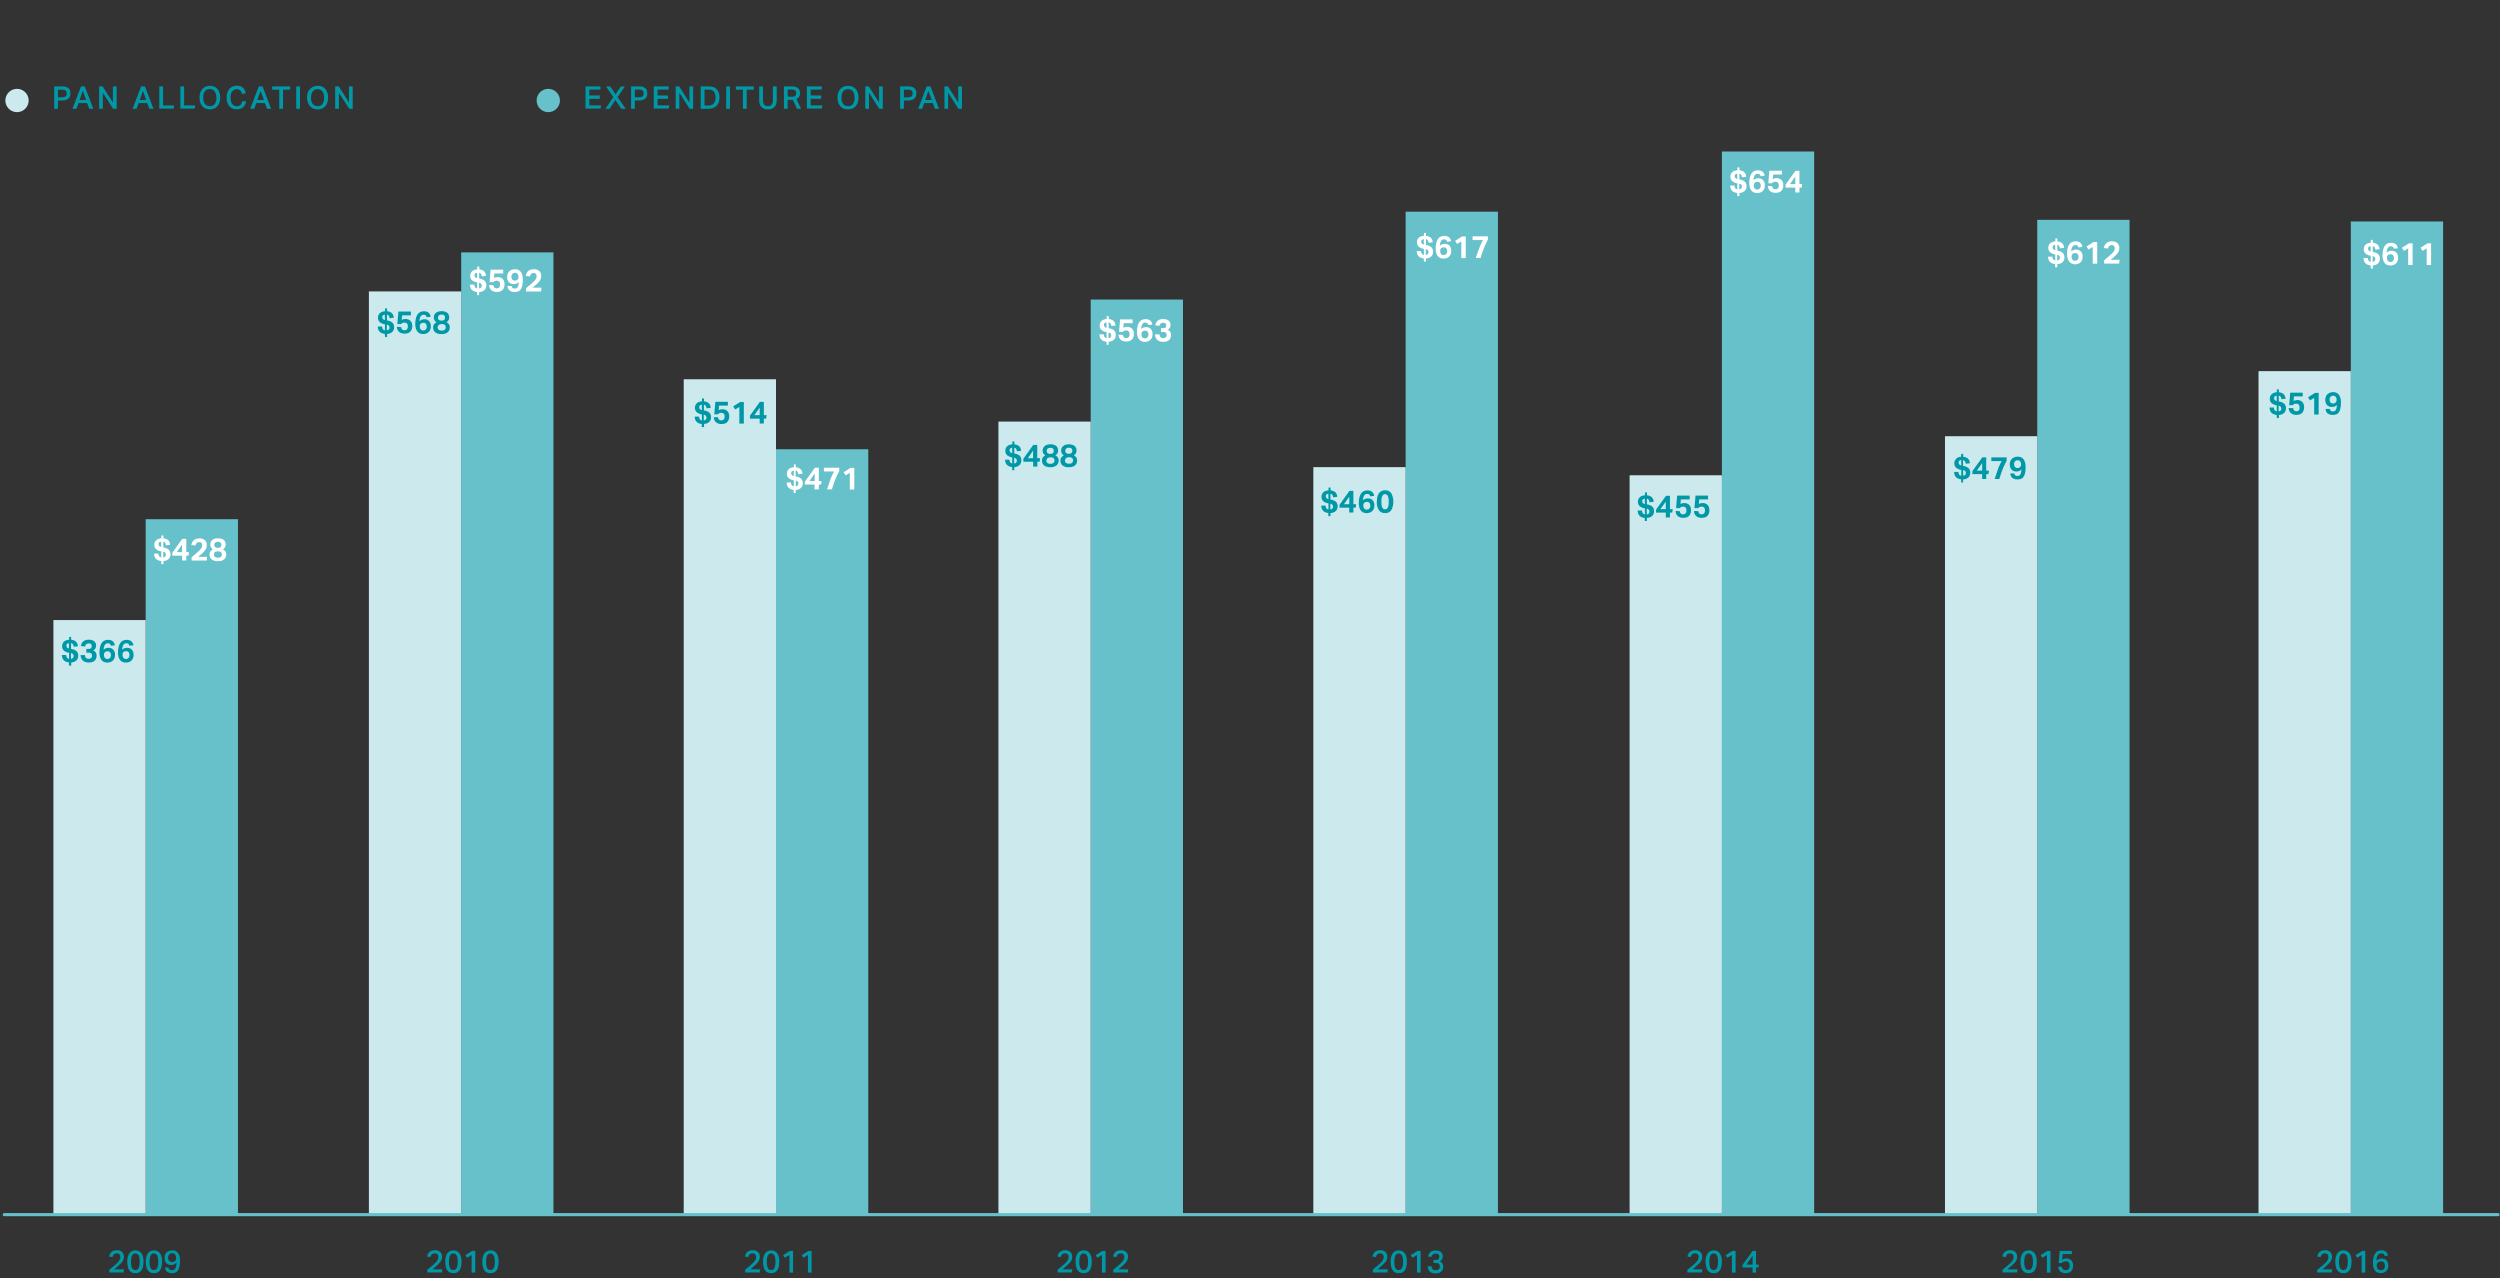 <svg id="Layer_1" data-name="Layer 1" xmlns="http://www.w3.org/2000/svg" viewBox="0 0 798 408" width="798px" height="408px" ><rect x="0" y="0" width="798" height="408" fill="#333333" stroke="none"/><defs><style>.cls-1{isolation:isolate;}.cls-2{fill:#0098a7;}.cls-3{fill:#cceaed;}.cls-3,.cls-4{fill-rule:evenodd;}.cls-4{fill:#66c1ca;}.cls-5{fill:#fff;}.cls-6{fill:none;stroke:#66c1ca;stroke-linecap:round;}</style></defs><g id="Design---Data-Vis"><g id="Data-Vis---PAN-Allocated-Budget-and-Expenditure-1.0"><g id="Group-2"><g id="Group-26"><g id="PAN-ALLOCATION" class="cls-1"><g class="cls-1"><path class="cls-2" d="M17.31,27.58h2.47a4.15,4.15,0,0,1,1.33.18,2.14,2.14,0,0,1,.83.48,1.69,1.69,0,0,1,.42.7,2.81,2.81,0,0,1,.12.82,3.17,3.17,0,0,1-.12.88,1.68,1.68,0,0,1-.43.74,2.12,2.12,0,0,1-.82.5,4.1,4.1,0,0,1-1.31.18H18.5v2.66H17.31Zm2.46,3.47a2.6,2.6,0,0,0,.75-.09,1.1,1.1,0,0,0,.47-.25.84.84,0,0,0,.23-.4,2,2,0,0,0,0-1,.82.82,0,0,0-.25-.38,1.21,1.21,0,0,0-.47-.23,3,3,0,0,0-.74-.08H18.5v2.47Z"/><path class="cls-2" d="M25.86,27.58h1.2l2.72,7.14H28.49l-.67-1.82H25.05l-.66,1.82H23.14Zm1.63,4.31L26.43,29l-1.05,2.94Z"/><path class="cls-2" d="M31.65,27.58h1.12l3.28,5.16V27.58h1.18v7.14H36.11l-3.29-5.14v5.14H31.65Z"/><path class="cls-2" d="M45.05,27.58h1.2L49,34.72H47.68L47,32.9H44.24l-.66,1.82H42.33Zm1.63,4.31L45.62,29l-1,2.94Z"/><path class="cls-2" d="M52.05,27.58v6.09h3.54l-.15,1h-4.6V27.58Z"/><path class="cls-2" d="M58.78,27.58v6.09h3.54l-.15,1h-4.6V27.58Z"/><path class="cls-2" d="M67,34.9a3.59,3.59,0,0,1-1.39-.25,2.9,2.9,0,0,1-1-.74,3.22,3.22,0,0,1-.68-1.17,5.15,5.15,0,0,1-.23-1.58,4.9,4.9,0,0,1,.24-1.58,3.27,3.27,0,0,1,.68-1.18,2.75,2.75,0,0,1,1.06-.74A3.56,3.56,0,0,1,67,27.4a3.65,3.65,0,0,1,1.38.26,2.88,2.88,0,0,1,1,.73,3.29,3.29,0,0,1,.66,1.18,4.79,4.79,0,0,1,.24,1.57,5.12,5.12,0,0,1-.23,1.59,3.65,3.65,0,0,1-.66,1.18,2.9,2.9,0,0,1-1.05.74A3.59,3.59,0,0,1,67,34.9Zm0-1a1.83,1.83,0,0,0,1.56-.72,3.36,3.36,0,0,0,.53-2A4.37,4.37,0,0,0,68.9,30a2.66,2.66,0,0,0-.39-.85,1.88,1.88,0,0,0-.65-.54,2.17,2.17,0,0,0-.91-.19,2.14,2.14,0,0,0-.91.19,1.92,1.92,0,0,0-.66.54A2.46,2.46,0,0,0,65,30a4.39,4.39,0,0,0-.13,1.13,3.36,3.36,0,0,0,.52,2A1.81,1.81,0,0,0,67,33.86Z"/><path class="cls-2" d="M78.55,32.31a3.32,3.32,0,0,1-.27,1,2.55,2.55,0,0,1-1.48,1.37,3.61,3.61,0,0,1-1.23.19,3.36,3.36,0,0,1-1.38-.26,2.79,2.79,0,0,1-1-.74,3.6,3.6,0,0,1-.63-1.18,5.4,5.4,0,0,1-.21-1.56,5.19,5.19,0,0,1,.23-1.58,3.4,3.4,0,0,1,.67-1.18,2.72,2.72,0,0,1,1-.74,3.34,3.34,0,0,1,1.32-.26,3.68,3.68,0,0,1,1.16.17,2.53,2.53,0,0,1,.83.49,2.28,2.28,0,0,1,.55.75,4.16,4.16,0,0,1,.31,1L77.24,30a4.4,4.4,0,0,0-.2-.64,1.56,1.56,0,0,0-.32-.47,1.35,1.35,0,0,0-.47-.3,2,2,0,0,0-1.52.08,1.75,1.75,0,0,0-.63.55,2.37,2.37,0,0,0-.38.85,4.93,4.93,0,0,0,0,2.25,2.44,2.44,0,0,0,.4.86,1.77,1.77,0,0,0,.62.54,1.89,1.89,0,0,0,.84.18,1.86,1.86,0,0,0,.71-.11,1.28,1.28,0,0,0,.5-.31A1.33,1.33,0,0,0,77.1,33a2.93,2.93,0,0,0,.17-.65Z"/><path class="cls-2" d="M82.61,27.58h1.2l2.72,7.14H85.24l-.67-1.82H81.8l-.66,1.82H79.89Zm1.63,4.31L83.18,29l-1.05,2.94Z"/><path class="cls-2" d="M89.14,28.63H86.88V27.58H92.6v1.05H90.35v6.09H89.14Z"/><path class="cls-2" d="M94.55,27.58h1.21v7.14H94.55Z"/><path class="cls-2" d="M101.38,34.9a3.59,3.59,0,0,1-1.39-.25,2.9,2.9,0,0,1-1-.74,3.22,3.22,0,0,1-.68-1.17A5.15,5.15,0,0,1,98,31.16a4.9,4.9,0,0,1,.24-1.58A3.27,3.27,0,0,1,99,28.4a2.75,2.75,0,0,1,1.06-.74,3.56,3.56,0,0,1,1.37-.26,3.65,3.65,0,0,1,1.38.26,2.88,2.88,0,0,1,1,.73,3.29,3.29,0,0,1,.66,1.18,4.79,4.79,0,0,1,.24,1.57,5.12,5.12,0,0,1-.23,1.59,3.65,3.65,0,0,1-.66,1.18,2.9,2.9,0,0,1-1,.74A3.59,3.59,0,0,1,101.38,34.9Zm0-1a1.83,1.83,0,0,0,1.56-.72,3.36,3.36,0,0,0,.53-2,4.37,4.37,0,0,0-.14-1.13,2.66,2.66,0,0,0-.39-.85,1.88,1.88,0,0,0-.65-.54,2.17,2.17,0,0,0-.91-.19,2.14,2.14,0,0,0-.91.19,1.92,1.92,0,0,0-.66.54,2.46,2.46,0,0,0-.39.85,4.39,4.39,0,0,0-.13,1.13,3.36,3.36,0,0,0,.52,2A1.81,1.81,0,0,0,101.37,33.86Z"/></g><g class="cls-1"><path class="cls-2" d="M107,27.58h1.12l3.28,5.16V27.58h1.18v7.14h-1.12l-3.29-5.14v5.14H107Z"/></g></g><path id="Fill-3" class="cls-3" d="M9.14,32.08a3.71,3.71,0,1,1-3.71-3.71,3.71,3.71,0,0,1,3.71,3.71"/><g id="EXPENDITURE-ON-PAN" class="cls-1"><g class="cls-1"><path class="cls-2" d="M186.9,27.58h4.75v1h-3.54v1.9h3.34v1.05h-3.34v2.11h3.73l-.14,1h-4.8Z"/><path class="cls-2" d="M195.77,31l-2.32-3.37h1.38l1.64,2.5,1.66-2.5h1.3L197.13,31l2.58,3.72h-1.39l-1.9-2.82-1.84,2.82h-1.31Z"/><path class="cls-2" d="M201.45,27.58h2.47a4.15,4.15,0,0,1,1.33.18,2.14,2.14,0,0,1,.83.48,1.69,1.69,0,0,1,.42.7,2.81,2.81,0,0,1,.12.82,3.17,3.17,0,0,1-.12.88,1.68,1.68,0,0,1-.43.74,2.2,2.2,0,0,1-.82.5,4.1,4.1,0,0,1-1.31.18h-1.3v2.66h-1.19Zm2.46,3.47a2.6,2.6,0,0,0,.75-.09,1.17,1.17,0,0,0,.47-.25.84.84,0,0,0,.23-.4,1.64,1.64,0,0,0,.07-.52,2,2,0,0,0-.07-.52.82.82,0,0,0-.25-.38,1.21,1.21,0,0,0-.47-.23,3,3,0,0,0-.74-.08h-1.26v2.47Z"/><path class="cls-2" d="M208.68,27.58h4.75v1h-3.54v1.9h3.34v1.05h-3.34v2.11h3.73l-.14,1h-4.8Z"/><path class="cls-2" d="M215.67,27.58h1.12l3.28,5.16V27.58h1.18v7.14h-1.12l-3.29-5.14v5.14h-1.17Z"/><path class="cls-2" d="M226.25,27.58a4.23,4.23,0,0,1,1.42.22,2.78,2.78,0,0,1,1.07.65,2.87,2.87,0,0,1,.67,1.11,4.55,4.55,0,0,1,.24,1.55,4.66,4.66,0,0,1-.25,1.57,3.13,3.13,0,0,1-.72,1.13,3.08,3.08,0,0,1-1.15.68,4.54,4.54,0,0,1-1.52.23h-2.34V27.58Zm-.2,6.11a2.82,2.82,0,0,0,1.07-.18,1.77,1.77,0,0,0,.73-.52,2.08,2.08,0,0,0,.42-.81,4.21,4.21,0,0,0,.13-1.06,3,3,0,0,0-.5-1.84,1.91,1.91,0,0,0-1.64-.67h-1.38v5.08Z"/><path class="cls-2" d="M231.83,27.58H233v7.14h-1.21Z"/><path class="cls-2" d="M237.14,28.63h-2.26V27.58h5.72v1.05h-2.25v6.09h-1.21Z"/><path class="cls-2" d="M243.54,27.58v4.28a2.57,2.57,0,0,0,.36,1.51,1.45,1.45,0,0,0,1.24.49,1.38,1.38,0,0,0,1.21-.49,2.57,2.57,0,0,0,.36-1.51V27.58h1.21v4.28a4.39,4.39,0,0,1-.2,1.41,2.57,2.57,0,0,1-.57.94,2.26,2.26,0,0,1-.88.53,3.7,3.7,0,0,1-1.14.16,2.74,2.74,0,0,1-2.08-.73,3.25,3.25,0,0,1-.71-2.34V27.58Z"/><path class="cls-2" d="M252.67,27.58a4.12,4.12,0,0,1,1.33.19,2.16,2.16,0,0,1,.83.5,1.64,1.64,0,0,1,.43.67,2.37,2.37,0,0,1,.12.73,2.2,2.2,0,0,1-.28,1.17,1.9,1.9,0,0,1-.88.76l1.48,3.12h-1.32l-1.28-2.84-.19,0h-1.49v2.82h-1.19V27.58Zm.09,3.3a2.59,2.59,0,0,0,.68-.08,1.06,1.06,0,0,0,.42-.24.91.91,0,0,0,.22-.38,1.81,1.81,0,0,0,.07-.49,1.29,1.29,0,0,0-.08-.45.73.73,0,0,0-.25-.35,1.24,1.24,0,0,0-.46-.23,3,3,0,0,0-.72-.08h-1.22v2.3Z"/><path class="cls-2" d="M257.56,27.58h4.75v1h-3.54v1.9h3.34v1.05h-3.34v2.11h3.73l-.14,1h-4.8Z"/><path class="cls-2" d="M270.69,34.9a3.59,3.59,0,0,1-1.39-.25,2.9,2.9,0,0,1-1.05-.74,3.22,3.22,0,0,1-.68-1.17,5.15,5.15,0,0,1-.23-1.58,4.9,4.9,0,0,1,.24-1.58,3.27,3.27,0,0,1,.68-1.18,2.75,2.75,0,0,1,1.06-.74,3.56,3.56,0,0,1,1.37-.26,3.65,3.65,0,0,1,1.38.26,2.88,2.88,0,0,1,1.05.73,3.45,3.45,0,0,1,.66,1.18,4.79,4.79,0,0,1,.24,1.57,5.12,5.12,0,0,1-.23,1.59,3.65,3.65,0,0,1-.66,1.18,2.9,2.9,0,0,1-1.05.74A3.59,3.59,0,0,1,270.69,34.9Zm0-1a1.83,1.83,0,0,0,1.56-.72,3.36,3.36,0,0,0,.53-2,4.37,4.37,0,0,0-.14-1.13,2.66,2.66,0,0,0-.39-.85,1.88,1.88,0,0,0-.65-.54,2.17,2.17,0,0,0-.91-.19,2.14,2.14,0,0,0-.91.19,1.92,1.92,0,0,0-.66.54,2.46,2.46,0,0,0-.39.85,4.39,4.39,0,0,0-.13,1.13,3.36,3.36,0,0,0,.52,2A1.81,1.81,0,0,0,270.68,33.86Z"/><path class="cls-2" d="M276.2,27.58h1.12l3.28,5.16V27.58h1.18v7.14h-1.12l-3.29-5.14v5.14H276.2Z"/><path class="cls-2" d="M287.33,27.58h2.47a4.15,4.15,0,0,1,1.33.18,2.14,2.14,0,0,1,.83.48,1.69,1.69,0,0,1,.42.7,2.81,2.81,0,0,1,.12.82,3.17,3.17,0,0,1-.12.88,1.78,1.78,0,0,1-.43.74,2.2,2.2,0,0,1-.82.5,4.1,4.1,0,0,1-1.31.18h-1.3v2.66h-1.19Zm2.46,3.47a2.65,2.65,0,0,0,.75-.09,1.17,1.17,0,0,0,.47-.25.84.84,0,0,0,.23-.4,2,2,0,0,0,0-1,.82.82,0,0,0-.25-.38,1.29,1.29,0,0,0-.47-.23,3,3,0,0,0-.74-.08h-1.26v2.47Z"/><path class="cls-2" d="M295.78,27.58H297l2.72,7.14h-1.29l-.67-1.82H295l-.66,1.82h-1.25Zm1.63,4.31L296.35,29l-1.05,2.94Z"/></g><g class="cls-1"><path class="cls-2" d="M301.47,27.58h1.12l3.28,5.16V27.58h1.18v7.14h-1.12l-3.29-5.14v5.14h-1.17Z"/></g></g><path id="Fill-5" class="cls-4" d="M178.72,32.08a3.71,3.71,0,1,1-3.7-3.71,3.71,3.71,0,0,1,3.7,3.71"/><g id="Group-25"><g id="_2009" data-name="2009" class="cls-1"><g class="cls-1"><path class="cls-2" d="M34.9,405.32c.51-.45,1-.84,1.41-1.19a14.7,14.7,0,0,0,1.11-1,5.1,5.1,0,0,0,.73-.91,2,2,0,0,0,.26-1,1.16,1.16,0,0,0-.29-.83,1.06,1.06,0,0,0-.81-.31,1.39,1.39,0,0,0-.93.27,1.65,1.65,0,0,0-.46.89l-1.09-.15a3.78,3.78,0,0,1,.26-.76,1.84,1.84,0,0,1,.46-.64,2,2,0,0,1,.73-.44,3,3,0,0,1,1-.17,2.3,2.3,0,0,1,1.69.57,2,2,0,0,1,.58,1.5,2.57,2.57,0,0,1-.21,1.06,4.14,4.14,0,0,1-.61.91,12.12,12.12,0,0,1-1,.94c-.37.32-.79.69-1.25,1.11h3.11l-.14,1H34.9v-.89Z"/><path class="cls-2" d="M43.2,406.39a2.59,2.59,0,0,1-1.07-.21,2,2,0,0,1-.81-.65,3.15,3.15,0,0,1-.5-1.14,6.58,6.58,0,0,1-.18-1.64,4.53,4.53,0,0,1,.68-2.73,2.47,2.47,0,0,1,3.81,0,4.53,4.53,0,0,1,.67,2.75,7.13,7.13,0,0,1-.17,1.64,3.37,3.37,0,0,1-.51,1.13,2.26,2.26,0,0,1-.82.66A2.77,2.77,0,0,1,43.2,406.39Zm0-1a1.16,1.16,0,0,0,.66-.18,1.43,1.43,0,0,0,.43-.53,2.92,2.92,0,0,0,.24-.83,8.6,8.6,0,0,0,0-2.19,2.92,2.92,0,0,0-.24-.83,1.36,1.36,0,0,0-.43-.53,1.09,1.09,0,0,0-.66-.19,1,1,0,0,0-.65.19,1.38,1.38,0,0,0-.43.54,2.93,2.93,0,0,0-.23.83,7.08,7.08,0,0,0-.07,1.08,4.8,4.8,0,0,0,.32,2A1.09,1.09,0,0,0,43.21,405.39Z"/><path class="cls-2" d="M49.12,406.39a2.59,2.59,0,0,1-1.07-.21,2,2,0,0,1-.81-.65,3.15,3.15,0,0,1-.5-1.14,6.58,6.58,0,0,1-.18-1.64,4.53,4.53,0,0,1,.68-2.73,2.47,2.47,0,0,1,3.81,0,4.53,4.53,0,0,1,.67,2.75,7.13,7.13,0,0,1-.17,1.64,3.37,3.37,0,0,1-.51,1.13,2.26,2.26,0,0,1-.82.66A2.77,2.77,0,0,1,49.12,406.39Zm0-1a1.16,1.16,0,0,0,.66-.18,1.43,1.43,0,0,0,.43-.53,2.92,2.92,0,0,0,.24-.83,8.6,8.6,0,0,0,0-2.19,2.92,2.92,0,0,0-.24-.83,1.36,1.36,0,0,0-.43-.53,1.09,1.09,0,0,0-.66-.19,1,1,0,0,0-.65.19,1.38,1.38,0,0,0-.43.54,2.93,2.93,0,0,0-.23.83,7.08,7.08,0,0,0-.07,1.08,4.8,4.8,0,0,0,.32,2A1.09,1.09,0,0,0,49.13,405.39Z"/><path class="cls-2" d="M53.77,404.58a1.1,1.1,0,0,0,.34.66,1.28,1.28,0,0,0,.8.2,1.13,1.13,0,0,0,1.07-.58,4.07,4.07,0,0,0,.34-1.86,2,2,0,0,1-1.67.78,2,2,0,0,1-1.59-.62,2.54,2.54,0,0,1-.53-1.68,2.63,2.63,0,0,1,.17-1A2.14,2.14,0,0,1,54,399.29a2.73,2.73,0,0,1,1-.18,2.2,2.2,0,0,1,1.23.31,2.46,2.46,0,0,1,.75.79,3.35,3.35,0,0,1,.38,1.06,6.29,6.29,0,0,1,.1,1.12,8.9,8.9,0,0,1-.16,1.85,3.65,3.65,0,0,1-.47,1.24,1.93,1.93,0,0,1-.78.7,2.65,2.65,0,0,1-1.09.21,2.59,2.59,0,0,1-1.62-.43,1.85,1.85,0,0,1-.64-1.38Zm1.14-1.72a1.72,1.72,0,0,0,.52-.08,1.12,1.12,0,0,0,.42-.25,1.33,1.33,0,0,0,.28-.44,1.74,1.74,0,0,0,.1-.63,2.43,2.43,0,0,0-.09-.55,1.61,1.61,0,0,0-.24-.45,1.07,1.07,0,0,0-.39-.31,1.38,1.38,0,0,0-1.48.26,1.39,1.39,0,0,0-.37,1,2,2,0,0,0,.07.55,1.12,1.12,0,0,0,.21.44.88.88,0,0,0,.38.3A1.48,1.48,0,0,0,54.91,402.86Z"/></g></g><g id="_2010" data-name="2010" class="cls-1"><g class="cls-1"><path class="cls-2" d="M136.4,405.32c.51-.45,1-.84,1.41-1.19a14.7,14.7,0,0,0,1.11-1,5.1,5.1,0,0,0,.73-.91,2,2,0,0,0,.26-1,1.16,1.16,0,0,0-.29-.83,1.06,1.06,0,0,0-.81-.31,1.39,1.39,0,0,0-.93.27,1.65,1.65,0,0,0-.46.89l-1.09-.15a3.78,3.78,0,0,1,.26-.76,1.84,1.84,0,0,1,.46-.64,2,2,0,0,1,.73-.44,3,3,0,0,1,1.05-.17,2.3,2.3,0,0,1,1.69.57,2,2,0,0,1,.58,1.5,2.57,2.57,0,0,1-.21,1.06,4.14,4.14,0,0,1-.61.91,12.12,12.12,0,0,1-.95.94c-.37.32-.79.69-1.25,1.11h3.11l-.14,1H136.4v-.89Z"/><path class="cls-2" d="M144.7,406.39a2.59,2.59,0,0,1-1.07-.21,2,2,0,0,1-.81-.65,3.15,3.15,0,0,1-.5-1.14,6.58,6.58,0,0,1-.18-1.64,4.53,4.53,0,0,1,.68-2.73,2.47,2.47,0,0,1,3.81,0,4.53,4.53,0,0,1,.67,2.75,7.13,7.13,0,0,1-.17,1.64,3.37,3.37,0,0,1-.51,1.13,2.26,2.26,0,0,1-.82.66A2.77,2.77,0,0,1,144.7,406.39Zm0-1a1.16,1.16,0,0,0,.66-.18,1.43,1.43,0,0,0,.43-.53,2.92,2.92,0,0,0,.24-.83,8.6,8.6,0,0,0,0-2.19,2.92,2.92,0,0,0-.24-.83,1.36,1.36,0,0,0-.43-.53,1.09,1.09,0,0,0-.66-.19,1,1,0,0,0-.65.19,1.38,1.38,0,0,0-.43.54,2.93,2.93,0,0,0-.23.83,7.08,7.08,0,0,0-.07,1.08,4.8,4.8,0,0,0,.32,2A1.09,1.09,0,0,0,144.71,405.39Z"/><path class="cls-2" d="M149.06,401.48l-.5-.84,2.14-1.34h1v6.91h-1.16v-5.62Z"/><path class="cls-2" d="M156.54,406.39a2.59,2.59,0,0,1-1.07-.21,2,2,0,0,1-.81-.65,3.15,3.15,0,0,1-.5-1.14,6.58,6.58,0,0,1-.18-1.64,4.53,4.53,0,0,1,.68-2.73,2.47,2.47,0,0,1,3.81,0,4.53,4.53,0,0,1,.67,2.75,7.13,7.13,0,0,1-.17,1.64,3.37,3.37,0,0,1-.51,1.13,2.26,2.26,0,0,1-.82.66A2.77,2.77,0,0,1,156.54,406.39Zm0-1a1.16,1.16,0,0,0,.66-.18,1.43,1.43,0,0,0,.43-.53,2.92,2.92,0,0,0,.24-.83,8.6,8.6,0,0,0,0-2.19,2.92,2.92,0,0,0-.24-.83,1.36,1.36,0,0,0-.43-.53,1.09,1.09,0,0,0-.66-.19,1,1,0,0,0-.65.19,1.38,1.38,0,0,0-.43.54,2.93,2.93,0,0,0-.23.83,7.08,7.08,0,0,0-.07,1.08,4.8,4.8,0,0,0,.32,2A1.09,1.09,0,0,0,156.55,405.39Z"/></g></g><g id="_2011" data-name="2011" class="cls-1"><g class="cls-1"><path class="cls-2" d="M237.84,405.32c.51-.45,1-.84,1.41-1.19a14.7,14.7,0,0,0,1.11-1,5.1,5.1,0,0,0,.73-.91,2,2,0,0,0,.26-1,1.16,1.16,0,0,0-.29-.83,1.06,1.06,0,0,0-.81-.31,1.39,1.39,0,0,0-.93.27,1.65,1.65,0,0,0-.46.89l-1.09-.15a3.78,3.78,0,0,1,.26-.76,1.84,1.84,0,0,1,.46-.64,2,2,0,0,1,.73-.44,3,3,0,0,1,1.05-.17,2.3,2.3,0,0,1,1.69.57,2,2,0,0,1,.58,1.5,2.57,2.57,0,0,1-.21,1.06,4.14,4.14,0,0,1-.61.91,12.12,12.12,0,0,1-.95.94c-.37.32-.79.69-1.25,1.11h3.11l-.14,1h-4.65v-.89Z"/><path class="cls-2" d="M246.14,406.39a2.59,2.59,0,0,1-1.07-.21,2,2,0,0,1-.81-.65,3.15,3.15,0,0,1-.5-1.14,6.58,6.58,0,0,1-.18-1.64,4.53,4.53,0,0,1,.68-2.73,2.47,2.47,0,0,1,3.81,0,4.53,4.53,0,0,1,.67,2.75,7.13,7.13,0,0,1-.17,1.64,3.37,3.37,0,0,1-.51,1.13,2.26,2.26,0,0,1-.82.66A2.77,2.77,0,0,1,246.14,406.39Zm0-1a1.16,1.16,0,0,0,.66-.18,1.43,1.43,0,0,0,.43-.53,2.92,2.92,0,0,0,.24-.83,8.6,8.6,0,0,0,0-2.19,2.92,2.92,0,0,0-.24-.83,1.36,1.36,0,0,0-.43-.53,1.09,1.09,0,0,0-.66-.19,1,1,0,0,0-.65.19,1.38,1.38,0,0,0-.43.54,2.93,2.93,0,0,0-.23.83,7.08,7.08,0,0,0-.07,1.08,4.8,4.8,0,0,0,.32,2A1.09,1.09,0,0,0,246.15,405.39Z"/><path class="cls-2" d="M250.5,401.48l-.5-.84,2.14-1.34h1v6.91H252v-5.62Z"/><path class="cls-2" d="M256.42,401.48l-.5-.84,2.14-1.34h1v6.91H257.9v-5.62Z"/></g></g><g id="_2012" data-name="2012" class="cls-1"><g class="cls-1"><path class="cls-2" d="M337.6,405.32c.51-.45,1-.84,1.41-1.19a14.7,14.7,0,0,0,1.11-1,5.1,5.1,0,0,0,.73-.91,2,2,0,0,0,.26-1,1.16,1.16,0,0,0-.29-.83,1.06,1.06,0,0,0-.81-.31,1.39,1.39,0,0,0-.93.27,1.65,1.65,0,0,0-.46.89l-1.09-.15a3.78,3.78,0,0,1,.26-.76,1.84,1.84,0,0,1,.46-.64,2,2,0,0,1,.73-.44,3,3,0,0,1,1-.17,2.3,2.3,0,0,1,1.69.57,2,2,0,0,1,.58,1.5,2.57,2.57,0,0,1-.21,1.06,4.14,4.14,0,0,1-.61.91,12.12,12.12,0,0,1-1,.94c-.37.32-.79.69-1.25,1.11h3.11l-.14,1H337.6v-.89Z"/><path class="cls-2" d="M345.9,406.39a2.59,2.59,0,0,1-1.07-.21,2,2,0,0,1-.81-.65,3.15,3.15,0,0,1-.5-1.14,6.58,6.58,0,0,1-.18-1.64A4.53,4.53,0,0,1,344,400a2.47,2.47,0,0,1,3.81,0,4.53,4.53,0,0,1,.67,2.75,7.13,7.13,0,0,1-.17,1.64,3.37,3.37,0,0,1-.51,1.13,2.26,2.26,0,0,1-.82.66A2.77,2.77,0,0,1,345.9,406.39Zm0-1a1.16,1.16,0,0,0,.66-.18,1.43,1.43,0,0,0,.43-.53,2.92,2.92,0,0,0,.24-.83,8.6,8.6,0,0,0,0-2.19,2.92,2.92,0,0,0-.24-.83,1.36,1.36,0,0,0-.43-.53,1.09,1.09,0,0,0-.66-.19,1,1,0,0,0-.65.19,1.38,1.38,0,0,0-.43.54,3.3,3.3,0,0,0-.23.83,8.64,8.64,0,0,0-.07,1.08,4.8,4.8,0,0,0,.32,2A1.09,1.09,0,0,0,345.91,405.39Z"/><path class="cls-2" d="M350.26,401.48l-.5-.84,2.14-1.34h1v6.91h-1.16v-5.62Z"/><path class="cls-2" d="M355.36,405.32c.51-.45,1-.84,1.41-1.19a14.7,14.7,0,0,0,1.11-1,5.1,5.1,0,0,0,.73-.91,2,2,0,0,0,.26-1,1.16,1.16,0,0,0-.29-.83,1.06,1.06,0,0,0-.81-.31,1.39,1.39,0,0,0-.93.27,1.65,1.65,0,0,0-.46.89l-1.09-.15a3.78,3.78,0,0,1,.26-.76,1.84,1.84,0,0,1,.46-.64,2,2,0,0,1,.73-.44,3,3,0,0,1,1.05-.17,2.3,2.3,0,0,1,1.69.57,2,2,0,0,1,.58,1.5,2.57,2.57,0,0,1-.21,1.06,4.14,4.14,0,0,1-.61.91,12.12,12.12,0,0,1-.95.94c-.37.32-.79.69-1.25,1.11h3.11l-.14,1h-4.65v-.89Z"/></g></g><g id="_2013" data-name="2013" class="cls-1"><g class="cls-1"><path class="cls-2" d="M438.16,405.32c.51-.45,1-.84,1.41-1.19a14.7,14.7,0,0,0,1.11-1,5.1,5.1,0,0,0,.73-.91,2,2,0,0,0,.26-1,1.16,1.16,0,0,0-.29-.83,1.06,1.06,0,0,0-.81-.31,1.39,1.39,0,0,0-.93.27,1.65,1.65,0,0,0-.46.89l-1.09-.15a3.78,3.78,0,0,1,.26-.76,1.84,1.84,0,0,1,.46-.64,2,2,0,0,1,.73-.44,3,3,0,0,1,1-.17,2.3,2.3,0,0,1,1.69.57,2,2,0,0,1,.58,1.5,2.57,2.57,0,0,1-.21,1.06,4.14,4.14,0,0,1-.61.91,12.12,12.12,0,0,1-1,.94c-.37.32-.79.69-1.25,1.11H443l-.14,1h-4.65v-.89Z"/><path class="cls-2" d="M446.46,406.39a2.59,2.59,0,0,1-1.07-.21,2,2,0,0,1-.81-.65,3.15,3.15,0,0,1-.5-1.14,6.58,6.58,0,0,1-.18-1.64,4.53,4.53,0,0,1,.68-2.73,2.47,2.47,0,0,1,3.81,0,4.53,4.53,0,0,1,.67,2.75,7.13,7.13,0,0,1-.17,1.64,3.37,3.37,0,0,1-.51,1.13,2.26,2.26,0,0,1-.82.66A2.77,2.77,0,0,1,446.46,406.39Zm0-1a1.16,1.16,0,0,0,.66-.18,1.43,1.43,0,0,0,.43-.53,2.92,2.92,0,0,0,.24-.83,8.6,8.6,0,0,0,0-2.19,2.92,2.92,0,0,0-.24-.83,1.36,1.36,0,0,0-.43-.53,1.09,1.09,0,0,0-.66-.19,1,1,0,0,0-.65.19,1.38,1.38,0,0,0-.43.54,3.3,3.3,0,0,0-.23.83,8.64,8.64,0,0,0-.07,1.08,4.8,4.8,0,0,0,.32,2A1.09,1.09,0,0,0,446.47,405.39Z"/><path class="cls-2" d="M450.82,401.48l-.5-.84,2.14-1.34h1v6.91H452.3v-5.62Z"/><path class="cls-2" d="M456.94,404.16a1.51,1.51,0,0,0,.38,1,1.37,1.37,0,0,0,1,.28,1.4,1.4,0,0,0,.93-.28,1.08,1.08,0,0,0,.34-.89,1,1,0,0,0-.31-.85,1.45,1.45,0,0,0-.93-.26h-.75v-1h.8a.85.85,0,0,0,1-.76,1.15,1.15,0,0,0,0-.5.78.78,0,0,0-.35-.58,1.3,1.3,0,0,0-.75-.19,1.36,1.36,0,0,0-.9.26,1.51,1.51,0,0,0-.46.82l-1.08-.15a3.49,3.49,0,0,1,.25-.73,1.93,1.93,0,0,1,.45-.61,2,2,0,0,1,.72-.42,3.54,3.54,0,0,1,2,0,2,2,0,0,1,.71.4,1.57,1.57,0,0,1,.42.58,1.82,1.82,0,0,1,.13.7,1.68,1.68,0,0,1-1,1.6,1.74,1.74,0,0,1,.86.69,1.88,1.88,0,0,1,.26,1,2.15,2.15,0,0,1-.6,1.61,2.53,2.53,0,0,1-1.82.58,3.2,3.2,0,0,1-1.2-.2,2,2,0,0,1-.76-.52,1.85,1.85,0,0,1-.41-.72,2.82,2.82,0,0,1-.15-.79Z"/></g></g><g id="_2014" data-name="2014" class="cls-1"><g class="cls-1"><path class="cls-2" d="M538.69,405.32c.51-.45,1-.84,1.41-1.19a14.7,14.7,0,0,0,1.11-1,5.1,5.1,0,0,0,.73-.91,2,2,0,0,0,.26-1,1.16,1.16,0,0,0-.29-.83,1.06,1.06,0,0,0-.81-.31,1.39,1.39,0,0,0-.93.27,1.59,1.59,0,0,0-.46.89l-1.09-.15a3.78,3.78,0,0,1,.26-.76,1.84,1.84,0,0,1,.46-.64,2,2,0,0,1,.73-.44,3,3,0,0,1,1-.17,2.32,2.32,0,0,1,1.69.57,2,2,0,0,1,.58,1.5,2.57,2.57,0,0,1-.21,1.06,4.14,4.14,0,0,1-.61.91,12.12,12.12,0,0,1-1,.94c-.37.32-.79.69-1.25,1.11h3.11l-.14,1h-4.65v-.89Z"/><path class="cls-2" d="M547,406.39a2.59,2.59,0,0,1-1.07-.21,2,2,0,0,1-.81-.65,3.15,3.15,0,0,1-.5-1.14,6.58,6.58,0,0,1-.18-1.64,4.53,4.53,0,0,1,.68-2.73,2.47,2.47,0,0,1,3.81,0,4.53,4.53,0,0,1,.67,2.75,7.13,7.13,0,0,1-.17,1.64,3.37,3.37,0,0,1-.51,1.13,2.26,2.26,0,0,1-.82.66A2.77,2.77,0,0,1,547,406.39Zm0-1a1.16,1.16,0,0,0,.66-.18,1.43,1.43,0,0,0,.43-.53,2.92,2.92,0,0,0,.24-.83,8.6,8.6,0,0,0,0-2.19,2.92,2.92,0,0,0-.24-.83,1.36,1.36,0,0,0-.43-.53,1.09,1.09,0,0,0-.66-.19,1,1,0,0,0-.65.19,1.38,1.38,0,0,0-.43.54,2.93,2.93,0,0,0-.23.83,7.08,7.08,0,0,0-.07,1.08,4.8,4.8,0,0,0,.32,2A1.09,1.09,0,0,0,547,405.39Z"/><path class="cls-2" d="M551.35,401.48l-.5-.84L553,399.3h1v6.91h-1.16v-5.62Z"/><path class="cls-2" d="M559.44,399.3h1.07v4.36h.91l-.14.92h-.77v1.63h-1.09v-1.63h-3.21v-.81Zm0,1.49-2,2.87h2Z"/></g></g><g id="_2015" data-name="2015" class="cls-1"><g class="cls-1"><path class="cls-2" d="M639.22,405.32c.51-.45,1-.84,1.41-1.19a14.7,14.7,0,0,0,1.11-1,5.1,5.1,0,0,0,.73-.91,2,2,0,0,0,.26-1,1.16,1.16,0,0,0-.29-.83,1.06,1.06,0,0,0-.81-.31,1.39,1.39,0,0,0-.93.27,1.65,1.65,0,0,0-.46.89l-1.09-.15a3.78,3.78,0,0,1,.26-.76,1.84,1.84,0,0,1,.46-.64,2,2,0,0,1,.73-.44,3,3,0,0,1,1-.17,2.3,2.3,0,0,1,1.69.57,2,2,0,0,1,.58,1.5,2.57,2.57,0,0,1-.21,1.06,4.14,4.14,0,0,1-.61.91,12.12,12.12,0,0,1-1,.94c-.37.32-.79.69-1.25,1.11H644l-.14,1h-4.65v-.89Z"/><path class="cls-2" d="M647.52,406.39a2.59,2.59,0,0,1-1.07-.21,2,2,0,0,1-.81-.65,3.15,3.15,0,0,1-.5-1.14,6.58,6.58,0,0,1-.18-1.64,4.53,4.53,0,0,1,.68-2.73,2.47,2.47,0,0,1,3.81,0,4.53,4.53,0,0,1,.67,2.75,7.13,7.13,0,0,1-.17,1.64,3.37,3.37,0,0,1-.51,1.13,2.26,2.26,0,0,1-.82.66A2.77,2.77,0,0,1,647.52,406.39Zm0-1a1.16,1.16,0,0,0,.66-.18,1.43,1.43,0,0,0,.43-.53,2.92,2.92,0,0,0,.24-.83,8.6,8.6,0,0,0,0-2.19,2.92,2.92,0,0,0-.24-.83,1.36,1.36,0,0,0-.43-.53,1.09,1.09,0,0,0-.66-.19,1,1,0,0,0-.65.19,1.38,1.38,0,0,0-.43.54,2.93,2.93,0,0,0-.23.83,7.08,7.08,0,0,0-.07,1.08,4.8,4.8,0,0,0,.32,2A1.09,1.09,0,0,0,647.53,405.39Z"/><path class="cls-2" d="M651.88,401.48l-.5-.84,2.14-1.34h1v6.91h-1.16v-5.62Z"/><path class="cls-2" d="M658.14,404.32a2.09,2.09,0,0,0,.13.48.89.89,0,0,0,.23.34.93.93,0,0,0,.37.2,2.12,2.12,0,0,0,.54.06,1.22,1.22,0,0,0,.9-.33,1.58,1.58,0,0,0,.32-1.09,1.46,1.46,0,0,0-.3-1,1.2,1.2,0,0,0-.94-.34,1.74,1.74,0,0,0-.72.14,1.69,1.69,0,0,0-.54.39h-1l.33-3.88h3.87v1h-2.93l-.16,1.81a2.26,2.26,0,0,1,.63-.29,2.44,2.44,0,0,1,.71-.1,2.31,2.31,0,0,1,1,.2,1.92,1.92,0,0,1,.67.51,2.05,2.05,0,0,1,.37.72,3.33,3.33,0,0,1-.06,1.9,2.08,2.08,0,0,1-.49.75,2,2,0,0,1-.73.45,3.06,3.06,0,0,1-.92.14,2.72,2.72,0,0,1-1.75-.5,2.13,2.13,0,0,1-.69-1.57Z"/></g></g><g id="_2016" data-name="2016" class="cls-1"><g class="cls-1"><path class="cls-2" d="M739.73,405.32c.51-.45,1-.84,1.41-1.19a14.7,14.7,0,0,0,1.11-1,5.1,5.1,0,0,0,.73-.91,2,2,0,0,0,.26-1,1.16,1.16,0,0,0-.29-.83,1.06,1.06,0,0,0-.81-.31,1.39,1.39,0,0,0-.93.27,1.59,1.59,0,0,0-.46.89l-1.09-.15a3.78,3.78,0,0,1,.26-.76,1.84,1.84,0,0,1,.46-.64,2,2,0,0,1,.73-.44,3,3,0,0,1,1-.17,2.32,2.32,0,0,1,1.69.57,2,2,0,0,1,.58,1.5,2.57,2.57,0,0,1-.21,1.06,4.14,4.14,0,0,1-.61.91,12.12,12.12,0,0,1-1,.94c-.37.32-.79.69-1.25,1.11h3.11l-.14,1h-4.65v-.89Z"/><path class="cls-2" d="M748,406.39a2.59,2.59,0,0,1-1.07-.21,2,2,0,0,1-.81-.65,3.15,3.15,0,0,1-.5-1.14,6.58,6.58,0,0,1-.18-1.64,4.53,4.53,0,0,1,.68-2.73,2.47,2.47,0,0,1,3.81,0,4.53,4.53,0,0,1,.67,2.75,7.13,7.13,0,0,1-.17,1.64,3.37,3.37,0,0,1-.51,1.13,2.26,2.26,0,0,1-.82.66A2.77,2.77,0,0,1,748,406.39Zm0-1a1.16,1.16,0,0,0,.66-.18,1.43,1.43,0,0,0,.43-.53,2.92,2.92,0,0,0,.24-.83,8.6,8.6,0,0,0,0-2.19,2.92,2.92,0,0,0-.24-.83,1.36,1.36,0,0,0-.43-.53,1.09,1.09,0,0,0-.66-.19,1,1,0,0,0-.65.19,1.38,1.38,0,0,0-.43.54,2.93,2.93,0,0,0-.23.83,7.08,7.08,0,0,0-.07,1.08,4.8,4.8,0,0,0,.32,2A1.09,1.09,0,0,0,748,405.39Z"/><path class="cls-2" d="M752.39,401.48l-.5-.84L754,399.3h1v6.91h-1.16v-5.62Z"/><path class="cls-2" d="M761.19,400.83l-.13-.29a.83.83,0,0,0-.16-.2.6.6,0,0,0-.21-.14,1.1,1.1,0,0,0-.29-.09,1.44,1.44,0,0,0-.47,0,1.14,1.14,0,0,0-1,.66,4,4,0,0,0-.37,1.73,2,2,0,0,1,.73-.56,2.51,2.51,0,0,1,.95-.19,2.45,2.45,0,0,1,.93.16,1.71,1.71,0,0,1,.65.46,2.08,2.08,0,0,1,.39.72,3.05,3.05,0,0,1,.13.94,2.56,2.56,0,0,1-.19,1,2.11,2.11,0,0,1-1.29,1.19,2.91,2.91,0,0,1-.95.15,2.32,2.32,0,0,1-1.22-.29,2.07,2.07,0,0,1-.75-.75,3,3,0,0,1-.38-1,6.16,6.16,0,0,1-.11-1.12,7.53,7.53,0,0,1,.21-1.93,3.65,3.65,0,0,1,.57-1.27,2.07,2.07,0,0,1,.85-.69,2.53,2.53,0,0,1,1-.21,2.32,2.32,0,0,1,1.49.41,2.06,2.06,0,0,1,.65,1.26l-1,.15Zm-1.25,4.63a1.34,1.34,0,0,0,.95-.35,1.42,1.42,0,0,0,.37-1.07,1.59,1.59,0,0,0-.28-1,1.11,1.11,0,0,0-1-.39,1.61,1.61,0,0,0-.54.09,1,1,0,0,0-.43.26,1.17,1.17,0,0,0-.29.45,1.35,1.35,0,0,0-.07.62,1.82,1.82,0,0,0,.08.52,1.18,1.18,0,0,0,.24.44,1.15,1.15,0,0,0,.38.31A1.31,1.31,0,0,0,759.94,405.46Z"/></g></g><polygon id="Fill-9" class="cls-4" points="46.5 388.01 75.96 388.01 75.96 165.73 46.5 165.73 46.5 388.01"/><polygon id="Fill-10" class="cls-4" points="147.21 388.01 176.66 388.01 176.66 80.56 147.21 80.56 147.21 388.01"/><polygon id="Fill-11" class="cls-4" points="247.7 388.01 277.15 388.01 277.15 143.4 247.7 143.4 247.7 388.01"/><polygon id="Fill-12" class="cls-4" points="348.15 388.01 377.61 388.01 377.61 95.62 348.15 95.62 348.15 388.01"/><polygon id="Fill-13" class="cls-4" points="448.68 388.01 478.14 388.01 478.14 67.57 448.68 67.57 448.68 388.01"/><polygon id="Fill-14" class="cls-4" points="549.63 388.01 579.08 388.01 579.08 48.36 549.63 48.36 549.63 388.01"/><polygon id="Fill-15" class="cls-4" points="650.29 388.01 679.75 388.01 679.75 70.17 650.29 70.17 650.29 388.01"/><polygon id="Fill-16" class="cls-4" points="750.38 388.01 779.84 388.01 779.84 70.69 750.38 70.69 750.38 388.01"/><polygon id="Fill-17" class="cls-3" points="17.05 388.01 46.5 388.01 46.5 197.93 17.05 197.93 17.05 388.01"/><polygon id="Fill-18" class="cls-3" points="117.75 388.01 147.21 388.01 147.21 93.02 117.75 93.02 117.75 388.01"/><polygon id="Fill-19" class="cls-3" points="218.24 388.01 247.7 388.01 247.7 121.06 218.24 121.06 218.24 388.01"/><polygon id="Fill-20" class="cls-3" points="318.7 388.01 348.15 388.01 348.15 134.57 318.7 134.57 318.7 388.01"/><polygon id="Fill-21" class="cls-3" points="419.22 388.01 448.68 388.01 448.68 149.11 419.22 149.11 419.22 388.01"/><polygon id="Fill-22" class="cls-3" points="520.17 388.01 549.63 388.01 549.63 151.71 520.17 151.71 520.17 388.01"/><polygon id="Fill-23" class="cls-3" points="620.84 388.01 650.29 388.01 650.29 139.24 620.84 139.24 620.84 388.01"/><polygon id="Fill-24" class="cls-3" points="720.92 388.01 750.38 388.01 750.38 118.47 720.92 118.47 720.92 388.01"/></g><g id="_366" data-name="$366" class="cls-1"><g class="cls-1"><path class="cls-2" d="M22,211.45a3.23,3.23,0,0,1-1-.26,2.16,2.16,0,0,1-.7-.5,2,2,0,0,1-.41-.72,3.93,3.93,0,0,1-.15-.89h1.4a1.56,1.56,0,0,0,.24.85,1,1,0,0,0,.66.37v-1.92a3.36,3.36,0,0,1-1.64-.69,1.85,1.85,0,0,1-.57-1.48,2,2,0,0,1,.14-.73,1.81,1.81,0,0,1,.41-.62,2.15,2.15,0,0,1,.69-.44,3.39,3.39,0,0,1,1-.21v-.91h.65v.92a3,3,0,0,1,1,.25,1.78,1.78,0,0,1,1,1.12,2.85,2.85,0,0,1,.15.69l-1.34.17a1.83,1.83,0,0,0-.27-.82.79.79,0,0,0-.57-.33v1.84l.3.07a2.85,2.85,0,0,1,1.5.71,2,2,0,0,1,.48,1.43,2.28,2.28,0,0,1-.12.73,1.8,1.8,0,0,1-.4.66,2.08,2.08,0,0,1-.71.49,3.13,3.13,0,0,1-1,.23v1H22Zm0-6.16a1.17,1.17,0,0,0-.41.12,1,1,0,0,0-.25.19.71.71,0,0,0-.13.24,1.27,1.27,0,0,0,0,.26.79.79,0,0,0,.21.59A1.29,1.29,0,0,0,22,207Zm.65,5a.88.88,0,0,0,.67-.32,1,1,0,0,0,.18-.6.94.94,0,0,0-.18-.53,1.1,1.1,0,0,0-.67-.37Z"/><path class="cls-2" d="M27.13,209.1a1.4,1.4,0,0,0,.33.91,1.14,1.14,0,0,0,.82.27,1.3,1.3,0,0,0,.79-.23.88.88,0,0,0,.3-.75.92.92,0,0,0-.25-.73,1.27,1.27,0,0,0-.85-.23h-.7v-1.22h.78a.79.79,0,0,0,.89-.9.86.86,0,0,0,0-.32.63.63,0,0,0-.16-.27.65.65,0,0,0-.29-.18,1.42,1.42,0,0,0-.45-.07,1.3,1.3,0,0,0-.77.22,1.38,1.38,0,0,0-.42.78l-1.34-.17a3.27,3.27,0,0,1,.27-.8,2.07,2.07,0,0,1,.48-.65,2.14,2.14,0,0,1,.74-.42,3.32,3.32,0,0,1,1.05-.15,3.15,3.15,0,0,1,1,.15,2.35,2.35,0,0,1,.74.39,1.61,1.61,0,0,1,.44.6,2,2,0,0,1-.08,1.64,1.73,1.73,0,0,1-.71.65,1.67,1.67,0,0,1,.85.69,1.93,1.93,0,0,1,.24.94,2.67,2.67,0,0,1-.14.91,1.67,1.67,0,0,1-.44.69,2,2,0,0,1-.78.46,3.42,3.42,0,0,1-1.13.16,3.18,3.18,0,0,1-1.24-.21,2.27,2.27,0,0,1-.8-.55,2.18,2.18,0,0,1-.43-.77,4.12,4.12,0,0,1-.15-.84Z"/><path class="cls-2" d="M35.38,206.12a2.39,2.39,0,0,0-.11-.32.78.78,0,0,0-.16-.24.71.71,0,0,0-.26-.15,1.15,1.15,0,0,0-.41-.06,1,1,0,0,0-1,.56,3.28,3.28,0,0,0-.36,1.48,2,2,0,0,1,.67-.45,2.35,2.35,0,0,1,.86-.15,2,2,0,0,1,1.56.58,2.44,2.44,0,0,1,.54,1.71,2.62,2.62,0,0,1-.17,1,2.1,2.1,0,0,1-.5.76,2.06,2.06,0,0,1-.78.48,2.8,2.8,0,0,1-1,.17,2.37,2.37,0,0,1-1.22-.28,2.28,2.28,0,0,1-.77-.74,3.12,3.12,0,0,1-.4-1,5.43,5.43,0,0,1-.12-1.13,7.57,7.57,0,0,1,.22-1.94,3.84,3.84,0,0,1,.58-1.27,2.16,2.16,0,0,1,.87-.68,2.65,2.65,0,0,1,1-.21,2.46,2.46,0,0,1,1.56.43,2,2,0,0,1,.66,1.34Zm-1.11,4.23a1.12,1.12,0,0,0,.81-.31,1.2,1.2,0,0,0,.32-.94,1.37,1.37,0,0,0-.25-.86,1,1,0,0,0-.84-.33,1.51,1.51,0,0,0-.42.05.91.91,0,0,0-.37.21.93.93,0,0,0-.25.37,1.4,1.4,0,0,0-.08.58,2.41,2.41,0,0,0,.08.48,1.36,1.36,0,0,0,.2.4.93.93,0,0,0,.33.26A1.16,1.16,0,0,0,34.27,210.35Z"/><path class="cls-2" d="M41.3,206.12a2.39,2.39,0,0,0-.11-.32.78.78,0,0,0-.16-.24.71.71,0,0,0-.26-.15,1.15,1.15,0,0,0-.41-.06,1,1,0,0,0-1,.56,3.28,3.28,0,0,0-.36,1.48,2,2,0,0,1,.67-.45,2.35,2.35,0,0,1,.86-.15,2,2,0,0,1,1.56.58,2.44,2.44,0,0,1,.54,1.71,2.62,2.62,0,0,1-.17,1,2.1,2.1,0,0,1-.5.76,2.06,2.06,0,0,1-.78.48,2.8,2.8,0,0,1-1,.17,2.37,2.37,0,0,1-1.22-.28,2.28,2.28,0,0,1-.77-.74,3.12,3.12,0,0,1-.4-1,5.43,5.43,0,0,1-.12-1.13,7.57,7.57,0,0,1,.22-1.94,3.84,3.84,0,0,1,.58-1.27,2.16,2.16,0,0,1,.87-.68,2.65,2.65,0,0,1,1-.21,2.46,2.46,0,0,1,1.56.43A2,2,0,0,1,42.6,206Zm-1.11,4.23A1.12,1.12,0,0,0,41,210a1.2,1.2,0,0,0,.32-.94,1.37,1.37,0,0,0-.25-.86,1,1,0,0,0-.84-.33,1.51,1.51,0,0,0-.42.05.91.91,0,0,0-.37.21.93.93,0,0,0-.25.37,1.4,1.4,0,0,0-.08.58,2.41,2.41,0,0,0,.08.48,1.36,1.36,0,0,0,.2.4.93.93,0,0,0,.33.26A1.16,1.16,0,0,0,40.19,210.35Z"/></g></g><g id="_428" data-name="$428" class="cls-1"><g class="cls-1"><path class="cls-5" d="M51.44,179.08a3.23,3.23,0,0,1-1-.26,2.16,2.16,0,0,1-.7-.5,2,2,0,0,1-.41-.72,3.93,3.93,0,0,1-.15-.89h1.4a1.56,1.56,0,0,0,.24.85,1,1,0,0,0,.66.37V176a3.36,3.36,0,0,1-1.64-.69,1.85,1.85,0,0,1-.57-1.48,2,2,0,0,1,.14-.73,1.69,1.69,0,0,1,.41-.61,2,2,0,0,1,.69-.45,3.39,3.39,0,0,1,1-.21v-.91h.65v.92a3,3,0,0,1,1,.25,1.78,1.78,0,0,1,1,1.12,2.85,2.85,0,0,1,.15.69l-1.34.17a1.83,1.83,0,0,0-.27-.82.79.79,0,0,0-.57-.33v1.84l.3.06a2.93,2.93,0,0,1,1.5.72,2,2,0,0,1,.48,1.43,2.28,2.28,0,0,1-.12.73,1.8,1.8,0,0,1-.4.66,2.08,2.08,0,0,1-.71.49,2.91,2.91,0,0,1-1,.22v1h-.65Zm0-6.16A1.17,1.17,0,0,0,51,173a1,1,0,0,0-.25.19.71.71,0,0,0-.13.24,1.27,1.27,0,0,0,0,.26.79.79,0,0,0,.21.59,1.29,1.29,0,0,0,.62.31Zm.65,5a.88.88,0,0,0,.67-.32,1,1,0,0,0,.18-.6.94.94,0,0,0-.18-.53,1.1,1.1,0,0,0-.67-.37Z"/><path class="cls-5" d="M55,176.42,58.18,172h1.28v4.24h.88l-.15,1.13h-.73v1.54H58.13v-1.54H55Zm3.11-.17v-2.41l-1.68,2.41Z"/><path class="cls-5" d="M61.16,177.88c.29-.26.57-.5.85-.73s.57-.47.85-.73.53-.46.74-.67a4.45,4.45,0,0,0,.52-.58,2.24,2.24,0,0,0,.32-.55,1.7,1.7,0,0,0,.1-.61,1,1,0,0,0-.24-.7.86.86,0,0,0-.67-.27,1.23,1.23,0,0,0-.78.22,1.5,1.5,0,0,0-.43.86L61.06,174a4.36,4.36,0,0,1,.26-.82,2.3,2.3,0,0,1,.47-.68,2,2,0,0,1,.74-.46,3,3,0,0,1,1.11-.17,2.45,2.45,0,0,1,1.76.56,2,2,0,0,1,.6,1.55,2.78,2.78,0,0,1-.1.78,2.92,2.92,0,0,1-.32.7,4.35,4.35,0,0,1-.53.68c-.22.23-.48.48-.78.74l-.48.41c-.16.13-.34.28-.53.46H66.1L66,178.92H61.16Z"/><path class="cls-5" d="M68,175.35a1.67,1.67,0,0,1-.87-1.58,2,2,0,0,1,.16-.77,1.73,1.73,0,0,1,.46-.62,2.49,2.49,0,0,1,.76-.41,3.78,3.78,0,0,1,1.06-.14,3.66,3.66,0,0,1,1.11.14,2,2,0,0,1,.76.41,1.44,1.44,0,0,1,.44.62,2,2,0,0,1,.14.79,1.64,1.64,0,0,1-.87,1.55,2,2,0,0,1,.77.64,1.62,1.62,0,0,1,.29,1,2,2,0,0,1-.66,1.57,3,3,0,0,1-2,.57,2.92,2.92,0,0,1-2-.57,2,2,0,0,1-.65-1.57,1.63,1.63,0,0,1,.3-1A2.1,2.1,0,0,1,68,175.35ZM68.3,177a1,1,0,0,0,.3.75,1.75,1.75,0,0,0,1.93,0,1,1,0,0,0,.29-.77,1,1,0,0,0-.27-.71,1.4,1.4,0,0,0-1-.27,2.06,2.06,0,0,0-.6.07,1,1,0,0,0-.38.21.75.75,0,0,0-.21.32A1.29,1.29,0,0,0,68.3,177Zm.12-3.08a.91.91,0,0,0,.27.71,1.26,1.26,0,0,0,.86.24,1.24,1.24,0,0,0,.86-.25,1,1,0,0,0,.25-.73,1,1,0,0,0-.24-.67,1.13,1.13,0,0,0-.87-.27A1.6,1.6,0,0,0,69,173a1.1,1.1,0,0,0-.35.22.79.79,0,0,0-.2.31A1.15,1.15,0,0,0,68.42,173.88Z"/></g></g><g id="_568" data-name="$568" class="cls-1"><g class="cls-1"><path class="cls-2" d="M122.83,106.58a3.24,3.24,0,0,1-1-.25,2.16,2.16,0,0,1-.7-.5,2,2,0,0,1-.41-.72,4,4,0,0,1-.15-.89h1.4a1.56,1.56,0,0,0,.24.85,1,1,0,0,0,.66.37v-1.92a3.36,3.36,0,0,1-1.64-.69,1.85,1.85,0,0,1-.57-1.48,2,2,0,0,1,.14-.73,1.81,1.81,0,0,1,.41-.62,2.15,2.15,0,0,1,.69-.44,3.39,3.39,0,0,1,1-.21v-.91h.65v.92a3,3,0,0,1,1,.25,1.78,1.78,0,0,1,1,1.12,2.85,2.85,0,0,1,.15.69l-1.34.16a1.83,1.83,0,0,0-.27-.81.79.79,0,0,0-.57-.33v1.84l.3.06a2.93,2.93,0,0,1,1.5.72,2,2,0,0,1,.48,1.43,2.28,2.28,0,0,1-.12.73,1.89,1.89,0,0,1-.4.66,2.08,2.08,0,0,1-.71.49,2.91,2.91,0,0,1-1,.22v1h-.65Zm0-6.15a1.17,1.17,0,0,0-.41.12,1,1,0,0,0-.25.19.71.71,0,0,0-.13.24,1.27,1.27,0,0,0,0,.26.79.79,0,0,0,.21.59,1.29,1.29,0,0,0,.62.31Zm.65,5a.84.84,0,0,0,.67-.31,1,1,0,0,0,.18-.61.93.93,0,0,0-.18-.52,1.1,1.1,0,0,0-.67-.37Z"/><path class="cls-2" d="M128.08,104.42a1.29,1.29,0,0,0,.28.73,1,1,0,0,0,.78.25,1,1,0,0,0,.76-.28,1.37,1.37,0,0,0,.27-1,1.18,1.18,0,0,0-.26-.86,1.07,1.07,0,0,0-.81-.28,1.54,1.54,0,0,0-.63.12,1.52,1.52,0,0,0-.46.35h-1.18l.34-4h4v1.21h-2.81l-.13,1.47a1.84,1.84,0,0,1,.57-.23,2.84,2.84,0,0,1,.61-.08,2.41,2.41,0,0,1,1,.19,1.92,1.92,0,0,1,.68.49,1.94,1.94,0,0,1,.39.72,3.17,3.17,0,0,1,.12.88,2.86,2.86,0,0,1-.17,1,1.94,1.94,0,0,1-.48.77,1.84,1.84,0,0,1-.74.47,3,3,0,0,1-1,.15,2.73,2.73,0,0,1-1.81-.53,2.2,2.2,0,0,1-.71-1.66Z"/><path class="cls-2" d="M136.19,101.25a2.83,2.83,0,0,0-.11-.31.78.78,0,0,0-.16-.24.71.71,0,0,0-.26-.15,1.15,1.15,0,0,0-.41-.06,1,1,0,0,0-1,.55,3.36,3.36,0,0,0-.36,1.49,2,2,0,0,1,.67-.45,2.58,2.58,0,0,1,.86-.16,2,2,0,0,1,1.56.59,2.43,2.43,0,0,1,.54,1.7,2.64,2.64,0,0,1-.17,1,2.1,2.1,0,0,1-.5.76,2.06,2.06,0,0,1-.78.48,2.8,2.8,0,0,1-1,.17,2.37,2.37,0,0,1-1.22-.28,2.28,2.28,0,0,1-.77-.74,3.12,3.12,0,0,1-.4-1,5.52,5.52,0,0,1-.12-1.14,7.54,7.54,0,0,1,.22-1.93,3.75,3.75,0,0,1,.58-1.27,2.16,2.16,0,0,1,.87-.68,2.65,2.65,0,0,1,1-.21,2.46,2.46,0,0,1,1.56.43,2,2,0,0,1,.66,1.33Zm-1.11,4.24a1.12,1.12,0,0,0,.81-.31,1.2,1.2,0,0,0,.32-.94,1.33,1.33,0,0,0-.25-.86,1,1,0,0,0-.84-.34,1.52,1.52,0,0,0-.42.06,1,1,0,0,0-.37.2,1.1,1.1,0,0,0-.25.37,1.45,1.45,0,0,0-.08.58,2.39,2.39,0,0,0,.08.49,1.36,1.36,0,0,0,.2.4.93.93,0,0,0,.33.26A1.16,1.16,0,0,0,135.08,105.49Z"/><path class="cls-2" d="M139.36,102.86a1.67,1.67,0,0,1-.87-1.58,2,2,0,0,1,.16-.77,1.73,1.73,0,0,1,.46-.62,2.29,2.29,0,0,1,.76-.41,3.43,3.43,0,0,1,1.06-.15,3.63,3.63,0,0,1,1.11.15,2.19,2.19,0,0,1,.76.4,1.57,1.57,0,0,1,.44.62,2.05,2.05,0,0,1,.14.79,1.65,1.65,0,0,1-.87,1.56,2,2,0,0,1,.77.64,1.62,1.62,0,0,1,.29,1,2,2,0,0,1-.66,1.57,3,3,0,0,1-2,.57,2.92,2.92,0,0,1-2-.57,2,2,0,0,1-.65-1.57,1.61,1.61,0,0,1,.3-1A2.1,2.1,0,0,1,139.36,102.86Zm.33,1.61a1,1,0,0,0,.3.75,1.36,1.36,0,0,0,1,.28,1.33,1.33,0,0,0,1-.29,1,1,0,0,0,.29-.76,1,1,0,0,0-.27-.71,1.39,1.39,0,0,0-1-.28,2,2,0,0,0-.6.08,1,1,0,0,0-.38.21.75.75,0,0,0-.21.32A1.29,1.29,0,0,0,139.69,104.47Zm.12-3.09a.91.91,0,0,0,.27.72,1.26,1.26,0,0,0,.86.23,1.25,1.25,0,0,0,.86-.24,1,1,0,0,0,.25-.73,1,1,0,0,0-.24-.67,1.13,1.13,0,0,0-.87-.27,1.6,1.6,0,0,0-.52.07,1.1,1.1,0,0,0-.35.22.79.79,0,0,0-.2.31A1.13,1.13,0,0,0,139.81,101.38Z"/></g></g><g id="_592" data-name="$592" class="cls-1"><g class="cls-1"><path class="cls-5" d="M152.27,93.21a3.24,3.24,0,0,1-1-.25,2.16,2.16,0,0,1-.7-.5,2,2,0,0,1-.41-.72,4,4,0,0,1-.15-.89h1.4a1.56,1.56,0,0,0,.24.85,1,1,0,0,0,.66.37V90.15a3.36,3.36,0,0,1-1.64-.69,1.85,1.85,0,0,1-.57-1.48,2,2,0,0,1,.14-.73,1.81,1.81,0,0,1,.41-.62,2.15,2.15,0,0,1,.69-.44,3.39,3.39,0,0,1,1-.21v-.91h.65V86a3,3,0,0,1,1,.25,1.78,1.78,0,0,1,1,1.12,2.87,2.87,0,0,1,.15.68l-1.34.17a1.83,1.83,0,0,0-.27-.81.79.79,0,0,0-.57-.33v1.84l.3.06a2.93,2.93,0,0,1,1.5.72,2,2,0,0,1,.48,1.43,2.28,2.28,0,0,1-.12.73,1.89,1.89,0,0,1-.4.66A2.08,2.08,0,0,1,154,93a2.91,2.91,0,0,1-1.05.22v1h-.65Zm0-6.15a1.17,1.17,0,0,0-.41.12,1,1,0,0,0-.25.19.71.71,0,0,0-.13.24,1.27,1.27,0,0,0,0,.26.79.79,0,0,0,.21.59,1.29,1.29,0,0,0,.62.31Zm.65,5a.84.84,0,0,0,.67-.31,1,1,0,0,0,.18-.61.93.93,0,0,0-.18-.52,1.1,1.1,0,0,0-.67-.37Z"/><path class="cls-5" d="M157.52,91.05a1.29,1.29,0,0,0,.28.73,1,1,0,0,0,.78.25,1,1,0,0,0,.76-.28,1.37,1.37,0,0,0,.27-1,1.18,1.18,0,0,0-.26-.86,1.07,1.07,0,0,0-.81-.28,1.54,1.54,0,0,0-.63.12,1.52,1.52,0,0,0-.46.35h-1.18l.34-4h4v1.21h-2.81l-.13,1.47a1.84,1.84,0,0,1,.57-.23,2.84,2.84,0,0,1,.61-.08,2.41,2.41,0,0,1,1,.19,1.92,1.92,0,0,1,.68.49,1.94,1.94,0,0,1,.39.72,3.15,3.15,0,0,1,.12.87,2.88,2.88,0,0,1-.17,1.06,1.94,1.94,0,0,1-.48.77,1.84,1.84,0,0,1-.74.47,3,3,0,0,1-1,.15,2.73,2.73,0,0,1-1.81-.53,2.2,2.2,0,0,1-.71-1.66Z"/><path class="cls-5" d="M163.36,91.31a1,1,0,0,0,.26.58,1,1,0,0,0,.73.2,1,1,0,0,0,.93-.52,3.44,3.44,0,0,0,.28-1.54,1.88,1.88,0,0,1-.67.48,2.23,2.23,0,0,1-.88.16,2,2,0,0,1-1.56-.59,2.44,2.44,0,0,1-.56-1.72,2.59,2.59,0,0,1,.18-1,2.15,2.15,0,0,1,.5-.75,2.39,2.39,0,0,1,.8-.49,2.89,2.89,0,0,1,1-.18,2.38,2.38,0,0,1,1.23.29,2.33,2.33,0,0,1,.77.76,3.38,3.38,0,0,1,.4,1.06,5.79,5.79,0,0,1,.11,1.17,8.59,8.59,0,0,1-.19,2,3.22,3.22,0,0,1-.52,1.22,1.58,1.58,0,0,1-.81.6,3,3,0,0,1-1,.16,2.63,2.63,0,0,1-1.7-.47,2,2,0,0,1-.66-1.46Zm1-1.75a1.52,1.52,0,0,0,.42-.06.87.87,0,0,0,.37-.22,1,1,0,0,0,.26-.38,1.45,1.45,0,0,0,.08-.58,1.61,1.61,0,0,0-.08-.48,1,1,0,0,0-.2-.39.89.89,0,0,0-.33-.27,1.19,1.19,0,0,0-1.29.22,1.23,1.23,0,0,0-.33.93,1.48,1.48,0,0,0,.26.88A1,1,0,0,0,164.37,89.56Z"/><path class="cls-5" d="M167.91,92l.85-.72c.28-.23.57-.47.85-.73s.53-.47.74-.67a4.45,4.45,0,0,0,.52-.58,2.24,2.24,0,0,0,.32-.55,1.7,1.7,0,0,0,.1-.61,1,1,0,0,0-.24-.7.87.87,0,0,0-.67-.28,1.23,1.23,0,0,0-.78.23,1.5,1.5,0,0,0-.43.85l-1.36-.16a4.5,4.5,0,0,1,.26-.81,2.3,2.3,0,0,1,.47-.68,2.13,2.13,0,0,1,.74-.47,3.24,3.24,0,0,1,1.11-.17,2.45,2.45,0,0,1,1.76.57,2,2,0,0,1,.6,1.55,2.78,2.78,0,0,1-.1.78,2.69,2.69,0,0,1-.32.69,4,4,0,0,1-.53.69c-.22.23-.48.48-.78.74l-.48.4-.53.46h2.84l-.15,1.22h-4.79Z"/></g></g><g id="_514" data-name="$514" class="cls-1"><g class="cls-1"><path class="cls-2" d="M224,135.34a3.24,3.24,0,0,1-1-.25,2.16,2.16,0,0,1-.7-.5,2,2,0,0,1-.41-.72,4,4,0,0,1-.15-.89h1.4a1.56,1.56,0,0,0,.24.85,1,1,0,0,0,.66.37v-1.92a3.36,3.36,0,0,1-1.64-.69,1.85,1.85,0,0,1-.57-1.48,2,2,0,0,1,.14-.73,1.81,1.81,0,0,1,.41-.62,2.15,2.15,0,0,1,.69-.44,3.39,3.39,0,0,1,1-.21v-.91h.65v.92a3,3,0,0,1,1,.25,1.78,1.78,0,0,1,1,1.12,2.87,2.87,0,0,1,.15.68l-1.34.17a1.83,1.83,0,0,0-.27-.81.79.79,0,0,0-.57-.33V131l.3.06a2.93,2.93,0,0,1,1.5.72,2,2,0,0,1,.48,1.43,2.28,2.28,0,0,1-.12.73,1.89,1.89,0,0,1-.4.66,2.08,2.08,0,0,1-.71.49,2.91,2.91,0,0,1-1,.22v1H224Zm0-6.15a1.17,1.17,0,0,0-.41.12,1,1,0,0,0-.25.19.71.71,0,0,0-.13.24,1.27,1.27,0,0,0,0,.26.79.79,0,0,0,.21.59,1.29,1.29,0,0,0,.62.31Zm.65,5a.84.84,0,0,0,.67-.31,1,1,0,0,0,.18-.61.93.93,0,0,0-.18-.52,1.1,1.1,0,0,0-.67-.37Z"/><path class="cls-2" d="M229.21,133.18a1.29,1.29,0,0,0,.28.73,1,1,0,0,0,.78.25,1,1,0,0,0,.76-.28,1.37,1.37,0,0,0,.27-.95,1.18,1.18,0,0,0-.26-.86,1.07,1.07,0,0,0-.81-.28,1.54,1.54,0,0,0-.63.12,1.52,1.52,0,0,0-.46.35H228l.34-4h4v1.21h-2.81l-.13,1.47a1.84,1.84,0,0,1,.57-.23,2.84,2.84,0,0,1,.61-.08,2.41,2.41,0,0,1,1,.19,1.92,1.92,0,0,1,.68.49,1.94,1.94,0,0,1,.39.72,3.15,3.15,0,0,1,.12.87,2.88,2.88,0,0,1-.17,1.06,1.94,1.94,0,0,1-.48.77,1.84,1.84,0,0,1-.74.47,3,3,0,0,1-1,.15,2.73,2.73,0,0,1-1.81-.53,2.2,2.2,0,0,1-.71-1.66Z"/><path class="cls-2" d="M236,129.9l-1.35.81-.62-1,2.21-1.4h1.19v6.91H236Z"/><path class="cls-2" d="M239.38,132.69l3.16-4.41h1.28v4.24h.88l-.15,1.12h-.73v1.55h-1.33v-1.55h-3.11Zm3.11-.17v-2.41l-1.68,2.41Z"/></g></g><g id="_471" data-name="$471" class="cls-1"><g class="cls-1"><path class="cls-5" d="M253.35,156.38a3.51,3.51,0,0,1-1-.26,2.16,2.16,0,0,1-.7-.5,2,2,0,0,1-.41-.72,4,4,0,0,1-.15-.89h1.4a1.56,1.56,0,0,0,.24.85,1,1,0,0,0,.66.37v-1.92a3.36,3.36,0,0,1-1.64-.69,1.85,1.85,0,0,1-.57-1.48,2,2,0,0,1,.14-.73,1.81,1.81,0,0,1,.41-.62,2.15,2.15,0,0,1,.69-.44,3.39,3.39,0,0,1,1-.21v-.91H254v.92a3,3,0,0,1,1,.25,1.78,1.78,0,0,1,1,1.12,2.85,2.85,0,0,1,.15.69l-1.34.17a1.83,1.83,0,0,0-.27-.82.79.79,0,0,0-.57-.33v1.84l.3.06a2.93,2.93,0,0,1,1.5.72,2,2,0,0,1,.48,1.43,2.28,2.28,0,0,1-.12.73,1.89,1.89,0,0,1-.4.66,2.08,2.08,0,0,1-.71.49,2.91,2.91,0,0,1-1.05.22v1h-.65Zm0-6.16a1.17,1.17,0,0,0-.41.12,1,1,0,0,0-.25.19.71.71,0,0,0-.13.24,1.27,1.27,0,0,0,0,.26.79.79,0,0,0,.21.59,1.29,1.29,0,0,0,.62.31Zm.65,5a.84.84,0,0,0,.67-.31,1,1,0,0,0,.18-.61.93.93,0,0,0-.18-.52,1.1,1.1,0,0,0-.67-.37Z"/><path class="cls-5" d="M256.93,153.72l3.16-4.41h1.28v4.24h.88l-.15,1.12h-.73v1.55H260v-1.55h-3.11Zm3.11-.17v-2.41l-1.68,2.41Z"/><path class="cls-5" d="M264,156.22c.32-1,.67-2,1-3s.78-1.85,1.22-2.72H263v-1.21h4.88v1.08a27.51,27.51,0,0,0-1.31,2.82,27.22,27.22,0,0,0-1,3Z"/><path class="cls-5" d="M271.26,150.93l-1.35.81-.62-1,2.21-1.4h1.19v6.91h-1.43Z"/></g></g><g id="_488" data-name="$488" class="cls-1"><g class="cls-1"><path class="cls-2" d="M323.07,149.08a3.24,3.24,0,0,1-1-.25,2.16,2.16,0,0,1-.7-.5,2,2,0,0,1-.41-.72,4,4,0,0,1-.15-.89h1.4a1.56,1.56,0,0,0,.24.85,1,1,0,0,0,.66.37V146a3.36,3.36,0,0,1-1.64-.69,1.85,1.85,0,0,1-.57-1.48,2,2,0,0,1,.14-.73,1.81,1.81,0,0,1,.41-.62,2.15,2.15,0,0,1,.69-.44,3.39,3.39,0,0,1,1-.21v-.91h.65v.92a3,3,0,0,1,1,.25,1.78,1.78,0,0,1,1,1.12,2.85,2.85,0,0,1,.15.69l-1.34.16a1.83,1.83,0,0,0-.27-.81.79.79,0,0,0-.57-.33v1.84l.3.06a2.93,2.93,0,0,1,1.5.72A2,2,0,0,1,326,147a2.28,2.28,0,0,1-.12.73,1.89,1.89,0,0,1-.4.66,2.08,2.08,0,0,1-.71.49,2.91,2.91,0,0,1-1,.22v1h-.65Zm0-6.15a1.17,1.17,0,0,0-.41.12,1,1,0,0,0-.25.19.71.71,0,0,0-.13.24,1.27,1.27,0,0,0,0,.26.79.79,0,0,0,.21.59,1.29,1.29,0,0,0,.62.31Zm.65,5a.84.84,0,0,0,.67-.31,1,1,0,0,0,.18-.61.93.93,0,0,0-.18-.52,1.1,1.1,0,0,0-.67-.37Z"/><path class="cls-2" d="M326.65,146.43l3.16-4.41h1.28v4.24H332l-.15,1.12h-.73v1.55h-1.33v-1.55h-3.11Zm3.11-.17v-2.41l-1.68,2.41Z"/><path class="cls-2" d="M333.68,145.36a1.67,1.67,0,0,1-.87-1.58A2,2,0,0,1,333,143a1.73,1.73,0,0,1,.46-.62,2.29,2.29,0,0,1,.76-.41,3.43,3.43,0,0,1,1.06-.15,3.63,3.63,0,0,1,1.11.15,2.19,2.19,0,0,1,.76.4,1.57,1.57,0,0,1,.44.62,2.05,2.05,0,0,1,.14.79,1.65,1.65,0,0,1-.87,1.56,2,2,0,0,1,.77.64,1.62,1.62,0,0,1,.29,1,2,2,0,0,1-.66,1.57,3,3,0,0,1-2,.57,2.92,2.92,0,0,1-2-.57,2,2,0,0,1-.65-1.57,1.61,1.61,0,0,1,.3-1A2.1,2.1,0,0,1,333.68,145.36ZM334,147a1,1,0,0,0,.3.75,1.36,1.36,0,0,0,1,.28,1.33,1.33,0,0,0,1-.29,1,1,0,0,0,.29-.76,1,1,0,0,0-.27-.71,1.39,1.39,0,0,0-1-.28,2,2,0,0,0-.6.08,1,1,0,0,0-.38.21.75.75,0,0,0-.21.32A1.29,1.29,0,0,0,334,147Zm.12-3.09a.91.91,0,0,0,.27.72,1.26,1.26,0,0,0,.86.23,1.25,1.25,0,0,0,.86-.24,1,1,0,0,0,.25-.73,1,1,0,0,0-.24-.67,1.13,1.13,0,0,0-.87-.27,1.6,1.6,0,0,0-.52.07,1.1,1.1,0,0,0-.35.22.79.79,0,0,0-.2.31A1.13,1.13,0,0,0,334.13,143.88Z"/><path class="cls-2" d="M339.6,145.36a1.67,1.67,0,0,1-.87-1.58,2,2,0,0,1,.16-.77,1.73,1.73,0,0,1,.46-.62,2.29,2.29,0,0,1,.76-.41,3.43,3.43,0,0,1,1.06-.15,3.63,3.63,0,0,1,1.11.15,2.19,2.19,0,0,1,.76.4,1.57,1.57,0,0,1,.44.62,2.05,2.05,0,0,1,.14.79,1.65,1.65,0,0,1-.87,1.56,2,2,0,0,1,.77.64,1.62,1.62,0,0,1,.29,1,2,2,0,0,1-.66,1.57,3,3,0,0,1-2,.57,2.92,2.92,0,0,1-2-.57,2,2,0,0,1-.65-1.57,1.61,1.61,0,0,1,.3-1A2.1,2.1,0,0,1,339.6,145.36Zm.33,1.61a1,1,0,0,0,.3.75,1.36,1.36,0,0,0,1,.28,1.33,1.33,0,0,0,1-.29,1,1,0,0,0,.29-.76,1,1,0,0,0-.27-.71,1.39,1.39,0,0,0-1-.28,2,2,0,0,0-.6.08,1,1,0,0,0-.38.21.75.75,0,0,0-.21.32A1.29,1.29,0,0,0,339.93,147Zm.12-3.09a.91.91,0,0,0,.27.72,1.26,1.26,0,0,0,.86.23,1.25,1.25,0,0,0,.86-.24,1,1,0,0,0,.25-.73,1,1,0,0,0-.24-.67,1.13,1.13,0,0,0-.87-.27,1.6,1.6,0,0,0-.52.07,1.1,1.1,0,0,0-.35.22.79.79,0,0,0-.2.31A1.13,1.13,0,0,0,340.05,143.88Z"/></g></g><g id="_563" data-name="$563" class="cls-1"><g class="cls-1"><path class="cls-5" d="M353.19,109.08a3.24,3.24,0,0,1-1-.25,2.16,2.16,0,0,1-.7-.5,2,2,0,0,1-.41-.72,4,4,0,0,1-.15-.89h1.4a1.56,1.56,0,0,0,.24.85,1,1,0,0,0,.66.37V106a3.36,3.36,0,0,1-1.64-.69,1.85,1.85,0,0,1-.57-1.48,2,2,0,0,1,.14-.73,1.81,1.81,0,0,1,.41-.62,2.15,2.15,0,0,1,.69-.44,3.39,3.39,0,0,1,1-.21v-.91h.65v.92a3,3,0,0,1,1,.25,1.78,1.78,0,0,1,1,1.12,2.85,2.85,0,0,1,.15.69l-1.34.16a1.83,1.83,0,0,0-.27-.81.79.79,0,0,0-.57-.33v1.84l.3.06a2.93,2.93,0,0,1,1.5.72,2,2,0,0,1,.48,1.43,2.28,2.28,0,0,1-.12.73,1.89,1.89,0,0,1-.4.66,2.08,2.08,0,0,1-.71.49,2.91,2.91,0,0,1-1.05.22v1h-.65Zm0-6.15a1.17,1.17,0,0,0-.41.12,1,1,0,0,0-.25.19.71.71,0,0,0-.13.24,1.27,1.27,0,0,0,0,.26.79.79,0,0,0,.21.59,1.29,1.29,0,0,0,.62.31Zm.65,5a.84.84,0,0,0,.67-.31,1,1,0,0,0,.18-.61.93.93,0,0,0-.18-.52,1.1,1.1,0,0,0-.67-.37Z"/><path class="cls-5" d="M358.44,106.92a1.29,1.29,0,0,0,.28.73,1,1,0,0,0,.78.25,1,1,0,0,0,.76-.28,1.37,1.37,0,0,0,.27-1,1.18,1.18,0,0,0-.26-.86,1.07,1.07,0,0,0-.81-.28,1.54,1.54,0,0,0-.63.12,1.52,1.52,0,0,0-.46.35h-1.18l.34-4h4v1.21H358.7l-.13,1.47a1.84,1.84,0,0,1,.57-.23,2.84,2.84,0,0,1,.61-.08,2.41,2.41,0,0,1,1,.19,1.92,1.92,0,0,1,.68.49,1.94,1.94,0,0,1,.39.72,3.17,3.17,0,0,1,.12.88,2.86,2.86,0,0,1-.17,1,1.94,1.94,0,0,1-.48.77,1.84,1.84,0,0,1-.74.47,3,3,0,0,1-1,.15,2.73,2.73,0,0,1-1.81-.53,2.2,2.2,0,0,1-.71-1.66Z"/><path class="cls-5" d="M366.55,103.75a2.83,2.83,0,0,0-.11-.31.78.78,0,0,0-.16-.24.71.71,0,0,0-.26-.15,1.15,1.15,0,0,0-.41-.06,1,1,0,0,0-1,.55,3.36,3.36,0,0,0-.36,1.49,2,2,0,0,1,.67-.45,2.58,2.58,0,0,1,.86-.16,2,2,0,0,1,1.56.59,2.43,2.43,0,0,1,.54,1.7,2.64,2.64,0,0,1-.17,1,2.1,2.1,0,0,1-.5.76,2.06,2.06,0,0,1-.78.48,2.8,2.8,0,0,1-1,.17,2.37,2.37,0,0,1-1.22-.28,2.28,2.28,0,0,1-.77-.74,3.12,3.12,0,0,1-.4-1,5.52,5.52,0,0,1-.12-1.14,7.54,7.54,0,0,1,.22-1.93,3.75,3.75,0,0,1,.58-1.27,2.16,2.16,0,0,1,.87-.68,2.65,2.65,0,0,1,1-.21,2.46,2.46,0,0,1,1.56.43,2,2,0,0,1,.66,1.33ZM365.44,108a1.12,1.12,0,0,0,.81-.31,1.2,1.2,0,0,0,.32-.94,1.33,1.33,0,0,0-.25-.86,1,1,0,0,0-.84-.34,1.52,1.52,0,0,0-.42.06,1,1,0,0,0-.37.2,1.1,1.1,0,0,0-.25.37,1.45,1.45,0,0,0-.08.58,2.39,2.39,0,0,0,.08.49,1.36,1.36,0,0,0,.2.4.93.93,0,0,0,.33.26A1.16,1.16,0,0,0,365.44,108Z"/><path class="cls-5" d="M370.14,106.74a1.4,1.4,0,0,0,.33.91,1.14,1.14,0,0,0,.82.27,1.3,1.3,0,0,0,.79-.23.88.88,0,0,0,.3-.75.92.92,0,0,0-.25-.73,1.27,1.27,0,0,0-.85-.23h-.7v-1.23h.78a.78.78,0,0,0,.89-.89.86.86,0,0,0-.05-.32.63.63,0,0,0-.16-.27.65.65,0,0,0-.29-.18,1.42,1.42,0,0,0-.45-.07,1.3,1.3,0,0,0-.77.22,1.38,1.38,0,0,0-.42.78l-1.34-.18a3.59,3.59,0,0,1,.27-.8,2,2,0,0,1,1.22-1.06,3.32,3.32,0,0,1,1.05-.15,3.15,3.15,0,0,1,1,.15,2.18,2.18,0,0,1,.74.4,1.5,1.5,0,0,1,.44.59,2,2,0,0,1-.08,1.64,1.73,1.73,0,0,1-.71.65,1.67,1.67,0,0,1,.85.69,1.91,1.91,0,0,1,.24.94,2.58,2.58,0,0,1-.14.9,1.64,1.64,0,0,1-.44.7,2,2,0,0,1-.78.46,3.42,3.42,0,0,1-1.13.16,3.18,3.18,0,0,1-1.24-.21,2.17,2.17,0,0,1-.8-.56,2.05,2.05,0,0,1-.43-.76,4.12,4.12,0,0,1-.15-.84Z"/></g></g><g id="_460" data-name="$460" class="cls-1"><g class="cls-1"><path class="cls-2" d="M424,163.75a3.24,3.24,0,0,1-1-.25,2.16,2.16,0,0,1-.7-.5,2,2,0,0,1-.41-.72,4,4,0,0,1-.15-.89h1.4a1.56,1.56,0,0,0,.24.85,1,1,0,0,0,.66.37v-1.92a3.36,3.36,0,0,1-1.64-.69,1.85,1.85,0,0,1-.57-1.48,2,2,0,0,1,.14-.73,1.81,1.81,0,0,1,.41-.62,2.15,2.15,0,0,1,.69-.44,3.39,3.39,0,0,1,1-.21v-.91h.65v.92a3,3,0,0,1,1,.25,1.78,1.78,0,0,1,1,1.12,2.87,2.87,0,0,1,.15.68l-1.34.17a1.83,1.83,0,0,0-.27-.81.79.79,0,0,0-.57-.33v1.84l.3.06a2.93,2.93,0,0,1,1.5.72,2,2,0,0,1,.48,1.43,2.28,2.28,0,0,1-.12.73,1.89,1.89,0,0,1-.4.66,2.08,2.08,0,0,1-.71.49,2.91,2.91,0,0,1-1.05.22v1H424Zm0-6.15a1.17,1.17,0,0,0-.41.12,1,1,0,0,0-.25.19.71.71,0,0,0-.13.24,1.27,1.27,0,0,0,0,.26.79.79,0,0,0,.21.59,1.29,1.29,0,0,0,.62.31Zm.65,5a.84.84,0,0,0,.67-.31,1,1,0,0,0,.18-.61.93.93,0,0,0-.18-.52,1.1,1.1,0,0,0-.67-.37Z"/><path class="cls-2" d="M427.58,161.1l3.16-4.41H432v4.24h.88l-.15,1.12H432v1.55h-1.33v-1.55h-3.11Zm3.11-.17v-2.41L429,160.93Z"/><path class="cls-2" d="M437.36,158.42a2.83,2.83,0,0,0-.11-.31.78.78,0,0,0-.16-.24.71.71,0,0,0-.26-.15,1.15,1.15,0,0,0-.41-.06,1,1,0,0,0-1,.55,3.36,3.36,0,0,0-.36,1.49,2,2,0,0,1,.67-.45,2.58,2.58,0,0,1,.86-.16,2,2,0,0,1,1.56.59,2.43,2.43,0,0,1,.54,1.7,2.64,2.64,0,0,1-.17,1,2.1,2.1,0,0,1-.5.76,2.06,2.06,0,0,1-.78.48,2.8,2.8,0,0,1-1,.17,2.37,2.37,0,0,1-1.22-.28,2.28,2.28,0,0,1-.77-.74,3.12,3.12,0,0,1-.4-1,5.52,5.52,0,0,1-.12-1.14,7.54,7.54,0,0,1,.22-1.93,3.75,3.75,0,0,1,.58-1.27,2.16,2.16,0,0,1,.87-.68,2.65,2.65,0,0,1,1-.21,2.46,2.46,0,0,1,1.56.43,2,2,0,0,1,.66,1.33Zm-1.11,4.24a1.12,1.12,0,0,0,.81-.31,1.22,1.22,0,0,0,.32-.94,1.38,1.38,0,0,0-.25-.87,1,1,0,0,0-.84-.33,1.52,1.52,0,0,0-.42.06,1,1,0,0,0-.37.2,1.1,1.1,0,0,0-.25.37,1.45,1.45,0,0,0-.08.58,2.39,2.39,0,0,0,.08.49,1.36,1.36,0,0,0,.2.4.93.93,0,0,0,.33.26A1.16,1.16,0,0,0,436.25,162.66Z"/><path class="cls-2" d="M442.1,163.78a2.29,2.29,0,0,1-1.92-.88,4.44,4.44,0,0,1-.69-2.76,6.43,6.43,0,0,1,.19-1.62,3.17,3.17,0,0,1,.53-1.14,2.1,2.1,0,0,1,.83-.66,2.8,2.8,0,0,1,1.1-.22,2.31,2.31,0,0,1,1.93.89,5.88,5.88,0,0,1,0,5.51A2.34,2.34,0,0,1,442.1,163.78Zm0-1.22a.93.93,0,0,0,.56-.16,1.13,1.13,0,0,0,.36-.48,2.55,2.55,0,0,0,.2-.76,7.78,7.78,0,0,0,.06-1,7.62,7.62,0,0,0-.06-1,2.55,2.55,0,0,0-.2-.76,1.13,1.13,0,0,0-.36-.48.93.93,0,0,0-.56-.17.9.9,0,0,0-.55.17,1.2,1.2,0,0,0-.35.48,2.89,2.89,0,0,0-.2.76,7.62,7.62,0,0,0-.06,1,7.78,7.78,0,0,0,.06,1,2.89,2.89,0,0,0,.2.76,1.2,1.2,0,0,0,.35.48A.9.9,0,0,0,442.11,162.56Z"/></g></g><g id="_617" data-name="$617" class="cls-1"><g class="cls-1"><path class="cls-5" d="M454.46,82.5a3.24,3.24,0,0,1-1-.25,2.16,2.16,0,0,1-.7-.5,2,2,0,0,1-.41-.72,4,4,0,0,1-.15-.89h1.4a1.56,1.56,0,0,0,.24.85,1,1,0,0,0,.66.37V79.44a3.36,3.36,0,0,1-1.64-.69,1.85,1.85,0,0,1-.57-1.48,2,2,0,0,1,.14-.73,1.81,1.81,0,0,1,.41-.62,2.15,2.15,0,0,1,.69-.44,3.39,3.39,0,0,1,1-.21v-.91h.65v.92a3,3,0,0,1,1,.25,1.78,1.78,0,0,1,1,1.12,2.87,2.87,0,0,1,.15.68L456,77.5a1.83,1.83,0,0,0-.27-.81.79.79,0,0,0-.57-.33V78.2l.3.06a2.93,2.93,0,0,1,1.5.72,2,2,0,0,1,.48,1.43,2.28,2.28,0,0,1-.12.73,1.89,1.89,0,0,1-.4.66,2.08,2.08,0,0,1-.71.49,2.91,2.91,0,0,1-1.05.22v1h-.65Zm0-6.15a1.17,1.17,0,0,0-.41.12,1,1,0,0,0-.25.19.71.71,0,0,0-.13.24,1.27,1.27,0,0,0,0,.26.79.79,0,0,0,.21.59,1.29,1.29,0,0,0,.62.31Zm.65,5a.84.84,0,0,0,.67-.31,1,1,0,0,0,.18-.61.93.93,0,0,0-.18-.52,1.1,1.1,0,0,0-.67-.37Z"/><path class="cls-5" d="M461.9,77.17a2.83,2.83,0,0,0-.11-.31.78.78,0,0,0-.16-.24.71.71,0,0,0-.26-.15,1.15,1.15,0,0,0-.41-.06,1,1,0,0,0-1,.55,3.36,3.36,0,0,0-.36,1.49,2,2,0,0,1,.67-.45,2.58,2.58,0,0,1,.86-.16,2,2,0,0,1,1.56.59,2.43,2.43,0,0,1,.54,1.7,2.64,2.64,0,0,1-.17,1,2.1,2.1,0,0,1-.5.76,2.06,2.06,0,0,1-.78.48,2.8,2.8,0,0,1-1,.17,2.37,2.37,0,0,1-1.22-.28,2.28,2.28,0,0,1-.77-.74,3.12,3.12,0,0,1-.4-1,5.52,5.52,0,0,1-.12-1.14,7.54,7.54,0,0,1,.22-1.93,3.75,3.75,0,0,1,.58-1.27,2.16,2.16,0,0,1,.87-.68,2.65,2.65,0,0,1,1-.21,2.46,2.46,0,0,1,1.56.43A2,2,0,0,1,463.2,77Zm-1.11,4.24a1.12,1.12,0,0,0,.81-.31,1.22,1.22,0,0,0,.32-.94,1.38,1.38,0,0,0-.25-.87,1,1,0,0,0-.84-.33,1.52,1.52,0,0,0-.42.06,1,1,0,0,0-.37.2,1.1,1.1,0,0,0-.25.37,1.45,1.45,0,0,0-.08.58,2.39,2.39,0,0,0,.08.49,1.36,1.36,0,0,0,.2.4.93.93,0,0,0,.33.26A1.16,1.16,0,0,0,460.79,81.41Z"/><path class="cls-5" d="M466.45,77.06l-1.35.81-.62-1,2.21-1.4h1.19v6.91h-1.43Z"/><path class="cls-5" d="M471.07,82.35c.32-1,.67-2,1.05-3s.78-1.85,1.22-2.72h-3.29V75.44h4.88v1.08a27,27,0,0,0-2.31,5.83Z"/></g></g><g id="_455" data-name="$455" class="cls-1"><g class="cls-1"><path class="cls-2" d="M525,165.33a3.24,3.24,0,0,1-1-.25,2.16,2.16,0,0,1-.7-.5,2,2,0,0,1-.41-.72,4,4,0,0,1-.15-.89h1.4a1.56,1.56,0,0,0,.24.85,1,1,0,0,0,.66.37v-1.92a3.36,3.36,0,0,1-1.64-.69,1.85,1.85,0,0,1-.57-1.48,2,2,0,0,1,.14-.73,1.81,1.81,0,0,1,.41-.62,2.15,2.15,0,0,1,.69-.44,3.39,3.39,0,0,1,1-.21v-.91h.65v.92a3,3,0,0,1,1,.25,1.78,1.78,0,0,1,1,1.12,2.85,2.85,0,0,1,.15.69l-1.34.16a1.83,1.83,0,0,0-.27-.81.79.79,0,0,0-.57-.33V161l.3.06a2.93,2.93,0,0,1,1.5.72,2,2,0,0,1,.48,1.43,2.28,2.28,0,0,1-.12.73,1.89,1.89,0,0,1-.4.66,2.08,2.08,0,0,1-.71.49,2.91,2.91,0,0,1-1.05.22v1H525Zm0-6.15a1.17,1.17,0,0,0-.41.12,1,1,0,0,0-.25.19.71.71,0,0,0-.13.24,1.27,1.27,0,0,0,0,.26.79.79,0,0,0,.21.59,1.29,1.29,0,0,0,.62.31Zm.65,5a.84.84,0,0,0,.67-.31,1,1,0,0,0,.18-.61.93.93,0,0,0-.18-.52,1.1,1.1,0,0,0-.67-.37Z"/><path class="cls-2" d="M528.61,162.68l3.16-4.41h1.28v4.24h.88l-.15,1.12h-.73v1.55h-1.33v-1.55h-3.11Zm3.11-.17V160.1L530,162.51Z"/><path class="cls-2" d="M536.2,163.17a1.29,1.29,0,0,0,.28.73,1,1,0,0,0,.78.25,1,1,0,0,0,.76-.28,1.37,1.37,0,0,0,.27-1,1.18,1.18,0,0,0-.26-.86,1.07,1.07,0,0,0-.81-.28,1.54,1.54,0,0,0-.63.12,1.52,1.52,0,0,0-.46.35H535l.34-4h4v1.21h-2.81l-.13,1.47a1.84,1.84,0,0,1,.57-.23,2.84,2.84,0,0,1,.61-.08,2.41,2.41,0,0,1,1,.19,1.92,1.92,0,0,1,.68.49,1.94,1.94,0,0,1,.39.72,3.17,3.17,0,0,1,.12.88,2.86,2.86,0,0,1-.17,1.05,1.94,1.94,0,0,1-.48.77,1.84,1.84,0,0,1-.74.47,3,3,0,0,1-1,.15,2.73,2.73,0,0,1-1.81-.53,2.2,2.2,0,0,1-.71-1.66Z"/><path class="cls-2" d="M542.12,163.17a1.29,1.29,0,0,0,.28.73,1,1,0,0,0,.78.25,1,1,0,0,0,.76-.28,1.37,1.37,0,0,0,.27-1,1.18,1.18,0,0,0-.26-.86,1.07,1.07,0,0,0-.81-.28,1.54,1.54,0,0,0-.63.12,1.52,1.52,0,0,0-.46.35h-1.18l.34-4h4v1.21h-2.81l-.13,1.47a1.84,1.84,0,0,1,.57-.23,2.84,2.84,0,0,1,.61-.08,2.41,2.41,0,0,1,1,.19,1.92,1.92,0,0,1,.68.49,1.94,1.94,0,0,1,.39.72,3.17,3.17,0,0,1,.12.88,2.86,2.86,0,0,1-.17,1.05,1.94,1.94,0,0,1-.48.77,1.84,1.84,0,0,1-.74.47,3,3,0,0,1-1,.15,2.73,2.73,0,0,1-1.81-.53,2.2,2.2,0,0,1-.71-1.66Z"/></g></g><g id="_654" data-name="$654" class="cls-1"><g class="cls-1"><path class="cls-5" d="M554.52,61.58a3.24,3.24,0,0,1-1-.25,2.16,2.16,0,0,1-.7-.5,1.81,1.81,0,0,1-.4-.72,3.52,3.52,0,0,1-.16-.89h1.4a1.56,1.56,0,0,0,.24.85,1,1,0,0,0,.66.37V58.52a3.36,3.36,0,0,1-1.64-.69,1.85,1.85,0,0,1-.57-1.48,2,2,0,0,1,.14-.73,1.81,1.81,0,0,1,.41-.62,2.15,2.15,0,0,1,.69-.44,3.39,3.39,0,0,1,1-.21v-.91h.65v.92a3,3,0,0,1,1,.25,1.78,1.78,0,0,1,1,1.12,2.85,2.85,0,0,1,.15.69l-1.34.16a1.83,1.83,0,0,0-.27-.81.79.79,0,0,0-.57-.33v1.84l.3.06a2.93,2.93,0,0,1,1.5.72,2,2,0,0,1,.48,1.43,2.28,2.28,0,0,1-.12.73,1.89,1.89,0,0,1-.4.66,2.08,2.08,0,0,1-.71.49,2.91,2.91,0,0,1-1.05.22v1h-.65Zm0-6.15a1.17,1.17,0,0,0-.41.12,1,1,0,0,0-.25.19.71.71,0,0,0-.13.24,1.27,1.27,0,0,0,0,.26.79.79,0,0,0,.21.59,1.29,1.29,0,0,0,.62.31Zm.65,5a.84.84,0,0,0,.67-.31,1,1,0,0,0,.18-.61.93.93,0,0,0-.18-.52,1.1,1.1,0,0,0-.67-.37Z"/><path class="cls-5" d="M562,56.25a2.83,2.83,0,0,0-.11-.31.78.78,0,0,0-.16-.24.71.71,0,0,0-.26-.15,1.15,1.15,0,0,0-.41-.06,1,1,0,0,0-1,.55,3.36,3.36,0,0,0-.36,1.49,2,2,0,0,1,.67-.45,2.58,2.58,0,0,1,.86-.16,2,2,0,0,1,1.56.59,2.43,2.43,0,0,1,.54,1.7,2.64,2.64,0,0,1-.17,1,2.1,2.1,0,0,1-.5.76,2.06,2.06,0,0,1-.78.48,2.8,2.8,0,0,1-1,.17,2.37,2.37,0,0,1-1.22-.28,2.28,2.28,0,0,1-.77-.74,3.12,3.12,0,0,1-.4-1,5.52,5.52,0,0,1-.12-1.14,7.54,7.54,0,0,1,.22-1.93,3.75,3.75,0,0,1,.58-1.27,2.16,2.16,0,0,1,.87-.68,2.65,2.65,0,0,1,1-.21,2.46,2.46,0,0,1,1.56.43,2,2,0,0,1,.66,1.33Zm-1.11,4.24a1.12,1.12,0,0,0,.81-.31,1.2,1.2,0,0,0,.32-.94,1.33,1.33,0,0,0-.25-.86,1,1,0,0,0-.84-.34,1.52,1.52,0,0,0-.42.06,1,1,0,0,0-.37.2,1.1,1.1,0,0,0-.25.37,1.45,1.45,0,0,0-.08.58,2.39,2.39,0,0,0,.08.49,1.36,1.36,0,0,0,.2.4.93.93,0,0,0,.33.26A1.16,1.16,0,0,0,560.85,60.49Z"/><path class="cls-5" d="M565.69,59.42a1.29,1.29,0,0,0,.28.73,1,1,0,0,0,.78.25,1,1,0,0,0,.76-.28,1.37,1.37,0,0,0,.27-.95,1.18,1.18,0,0,0-.26-.86,1.07,1.07,0,0,0-.81-.28,1.54,1.54,0,0,0-.63.12,1.52,1.52,0,0,0-.46.35h-1.18l.34-4h4v1.21H566l-.13,1.47a1.84,1.84,0,0,1,.57-.23,2.84,2.84,0,0,1,.61-.08,2.41,2.41,0,0,1,1,.19,1.92,1.92,0,0,1,.68.49,1.94,1.94,0,0,1,.39.72,3.17,3.17,0,0,1,.12.88,2.86,2.86,0,0,1-.17,1,1.94,1.94,0,0,1-.48.77,1.84,1.84,0,0,1-.74.47,3,3,0,0,1-1,.15,2.73,2.73,0,0,1-1.81-.53,2.2,2.2,0,0,1-.71-1.66Z"/><path class="cls-5" d="M569.94,58.93l3.16-4.41h1.28v4.24h.88l-.15,1.12h-.73v1.55h-1.33V59.88h-3.11Zm3.11-.17V56.35l-1.68,2.41Z"/></g></g><g id="_479" data-name="$479" class="cls-1"><g class="cls-1"><path class="cls-2" d="M626,153a3.24,3.24,0,0,1-1-.25,2.16,2.16,0,0,1-.7-.5,2,2,0,0,1-.41-.72,4,4,0,0,1-.15-.89h1.4a1.56,1.56,0,0,0,.24.85,1,1,0,0,0,.66.37V150a3.36,3.36,0,0,1-1.64-.69,1.85,1.85,0,0,1-.57-1.48,2,2,0,0,1,.14-.73,1.81,1.81,0,0,1,.41-.62A2.15,2.15,0,0,1,625,146a3.39,3.39,0,0,1,1-.21v-.91h.65v.92a3,3,0,0,1,1,.25,1.78,1.78,0,0,1,1,1.12,2.85,2.85,0,0,1,.15.69l-1.34.16a1.83,1.83,0,0,0-.27-.81.79.79,0,0,0-.57-.33v1.84l.3.06a2.93,2.93,0,0,1,1.5.72,2,2,0,0,1,.48,1.43,2.28,2.28,0,0,1-.12.73,1.89,1.89,0,0,1-.4.66,2.08,2.08,0,0,1-.71.49,2.91,2.91,0,0,1-1.05.22v1H626Zm0-6.15a1.17,1.17,0,0,0-.41.12,1,1,0,0,0-.25.19.71.71,0,0,0-.13.24,1.27,1.27,0,0,0,0,.26.79.79,0,0,0,.21.59,1.29,1.29,0,0,0,.62.31Zm.65,5a.84.84,0,0,0,.67-.31,1,1,0,0,0,.18-.61.93.93,0,0,0-.18-.52,1.1,1.1,0,0,0-.67-.37Z"/><path class="cls-2" d="M629.59,150.39l3.16-4.41H634v4.24h.88l-.15,1.12H634v1.55H632.7v-1.55h-3.11Zm3.11-.17v-2.41L631,150.22Z"/><path class="cls-2" d="M636.7,152.89c.32-1,.67-2,1-3s.78-1.85,1.22-2.72h-3.29V146h4.88v1.08a27.51,27.51,0,0,0-1.31,2.82,27.22,27.22,0,0,0-1,3Z"/><path class="cls-2" d="M643,151.14a1,1,0,0,0,.26.58,1,1,0,0,0,.73.2,1,1,0,0,0,.93-.52,3.44,3.44,0,0,0,.28-1.54,1.88,1.88,0,0,1-.67.48,2.23,2.23,0,0,1-.88.16,2,2,0,0,1-1.56-.59,2.44,2.44,0,0,1-.56-1.72,2.59,2.59,0,0,1,.18-1,2.15,2.15,0,0,1,.5-.75,2.39,2.39,0,0,1,.8-.49,2.89,2.89,0,0,1,1.05-.18,2.38,2.38,0,0,1,1.23.29,2.33,2.33,0,0,1,.77.76,3.38,3.38,0,0,1,.4,1.06,5.79,5.79,0,0,1,.11,1.17,8.59,8.59,0,0,1-.19,2,3.22,3.22,0,0,1-.52,1.22,1.58,1.58,0,0,1-.81.6,3,3,0,0,1-1,.16,2.63,2.63,0,0,1-1.7-.47,2,2,0,0,1-.66-1.46Zm1-1.75a1.52,1.52,0,0,0,.42-.06.87.87,0,0,0,.37-.22,1,1,0,0,0,.26-.38,1.45,1.45,0,0,0,.08-.58,1.61,1.61,0,0,0-.08-.48,1,1,0,0,0-.2-.39.89.89,0,0,0-.33-.27,1.19,1.19,0,0,0-1.29.22,1.23,1.23,0,0,0-.33.93,1.48,1.48,0,0,0,.26.88A1,1,0,0,0,644,149.39Z"/></g></g><g id="_612" data-name="$612" class="cls-1"><g class="cls-1"><path class="cls-5" d="M656,84.29a3.24,3.24,0,0,1-1-.25,2.16,2.16,0,0,1-.7-.5,2,2,0,0,1-.41-.72,4,4,0,0,1-.15-.89h1.4a1.56,1.56,0,0,0,.24.85,1,1,0,0,0,.66.37V81.23a3.36,3.36,0,0,1-1.64-.69,1.85,1.85,0,0,1-.57-1.48,2,2,0,0,1,.14-.73,1.81,1.81,0,0,1,.41-.62,2.15,2.15,0,0,1,.69-.44,3.39,3.39,0,0,1,1-.21v-.91h.65v.92a3,3,0,0,1,1,.25,1.78,1.78,0,0,1,1,1.12,2.87,2.87,0,0,1,.15.68l-1.34.17a1.83,1.83,0,0,0-.27-.81.79.79,0,0,0-.57-.33V80l.3.06a2.93,2.93,0,0,1,1.5.72,2,2,0,0,1,.48,1.43,2.28,2.28,0,0,1-.12.73,1.89,1.89,0,0,1-.4.66,2.08,2.08,0,0,1-.71.49,2.91,2.91,0,0,1-1.05.22v1H656Zm0-6.15a1.17,1.17,0,0,0-.41.12,1,1,0,0,0-.25.19.71.71,0,0,0-.13.24,1.27,1.27,0,0,0,0,.26.79.79,0,0,0,.21.59,1.29,1.29,0,0,0,.62.31Zm.65,5a.84.84,0,0,0,.67-.31,1,1,0,0,0,.18-.61.93.93,0,0,0-.18-.52,1.1,1.1,0,0,0-.67-.37Z"/><path class="cls-5" d="M663.44,79a2.83,2.83,0,0,0-.11-.31.78.78,0,0,0-.16-.24.71.71,0,0,0-.26-.15,1.15,1.15,0,0,0-.41-.06,1,1,0,0,0-1,.55,3.36,3.36,0,0,0-.36,1.49,2,2,0,0,1,.67-.45,2.58,2.58,0,0,1,.86-.16,2,2,0,0,1,1.56.59,2.43,2.43,0,0,1,.54,1.7,2.64,2.64,0,0,1-.17,1,2.1,2.1,0,0,1-.5.76,2.06,2.06,0,0,1-.78.48,2.8,2.8,0,0,1-1,.17A2.37,2.37,0,0,1,661.1,84a2.28,2.28,0,0,1-.77-.74,3.12,3.12,0,0,1-.4-1,5.52,5.52,0,0,1-.12-1.14A7.54,7.54,0,0,1,660,79.2a3.75,3.75,0,0,1,.58-1.27,2.16,2.16,0,0,1,.87-.68,2.65,2.65,0,0,1,1-.21,2.46,2.46,0,0,1,1.56.43,2,2,0,0,1,.66,1.33Zm-1.11,4.24a1.12,1.12,0,0,0,.81-.31,1.2,1.2,0,0,0,.32-.94,1.38,1.38,0,0,0-.25-.87,1,1,0,0,0-.84-.33,1.52,1.52,0,0,0-.42.06,1,1,0,0,0-.37.2,1.1,1.1,0,0,0-.25.37,1.45,1.45,0,0,0-.08.58,2.39,2.39,0,0,0,.08.49,1.36,1.36,0,0,0,.2.4.93.93,0,0,0,.33.26A1.16,1.16,0,0,0,662.33,83.2Z"/><path class="cls-5" d="M668,78.85l-1.35.81-.62-1,2.21-1.4h1.19v6.91H668Z"/><path class="cls-5" d="M671.64,83.09l.85-.72c.28-.23.57-.47.85-.73s.53-.47.74-.67a4.45,4.45,0,0,0,.52-.58,2.24,2.24,0,0,0,.32-.55,1.7,1.7,0,0,0,.1-.61,1,1,0,0,0-.24-.7.87.87,0,0,0-.67-.28,1.23,1.23,0,0,0-.78.23,1.5,1.5,0,0,0-.43.85l-1.36-.16a4.5,4.5,0,0,1,.26-.81,2.3,2.3,0,0,1,.47-.68,2.13,2.13,0,0,1,.74-.47,3.24,3.24,0,0,1,1.11-.17,2.45,2.45,0,0,1,1.76.57,2,2,0,0,1,.6,1.55,2.78,2.78,0,0,1-.1.78,2.69,2.69,0,0,1-.32.69,4,4,0,0,1-.53.69c-.22.23-.48.48-.78.74l-.48.4-.53.46h2.84l-.15,1.22h-4.79Z"/></g></g><g id="_519" data-name="$519" class="cls-1"><g class="cls-1"><path class="cls-2" d="M726.7,132.44a3.24,3.24,0,0,1-1-.25,2.16,2.16,0,0,1-.7-.5,2,2,0,0,1-.41-.72,4,4,0,0,1-.15-.89h1.4a1.56,1.56,0,0,0,.24.85,1,1,0,0,0,.66.37v-1.92a3.36,3.36,0,0,1-1.64-.69,1.85,1.85,0,0,1-.57-1.48,2,2,0,0,1,.14-.73,1.81,1.81,0,0,1,.41-.62,2.15,2.15,0,0,1,.69-.44,3.39,3.39,0,0,1,1-.21v-.91h.65v.92a3,3,0,0,1,1,.25,1.78,1.78,0,0,1,1,1.12,2.87,2.87,0,0,1,.15.68l-1.34.17a1.83,1.83,0,0,0-.27-.81.79.79,0,0,0-.57-.33v1.84l.3.06a2.93,2.93,0,0,1,1.5.72,2,2,0,0,1,.48,1.43,2.28,2.28,0,0,1-.12.73,1.89,1.89,0,0,1-.4.66,2.08,2.08,0,0,1-.71.49,2.91,2.91,0,0,1-1,.22v1h-.65Zm0-6.15a1.17,1.17,0,0,0-.41.12,1,1,0,0,0-.25.19.71.71,0,0,0-.13.24,1.27,1.27,0,0,0,0,.26.79.79,0,0,0,.21.59,1.29,1.29,0,0,0,.62.31Zm.65,5A.84.84,0,0,0,728,131a1,1,0,0,0,.18-.61.93.93,0,0,0-.18-.52,1.1,1.1,0,0,0-.67-.37Z"/><path class="cls-2" d="M732,130.28a1.29,1.29,0,0,0,.28.73,1,1,0,0,0,.78.25,1,1,0,0,0,.76-.28A1.37,1.37,0,0,0,734,130a1.18,1.18,0,0,0-.26-.86,1.07,1.07,0,0,0-.81-.28,1.54,1.54,0,0,0-.63.12,1.52,1.52,0,0,0-.46.35H730.7l.34-4h4v1.21h-2.81l-.13,1.47a1.84,1.84,0,0,1,.57-.23,2.84,2.84,0,0,1,.61-.08,2.41,2.41,0,0,1,1,.19,1.92,1.92,0,0,1,.68.49,1.94,1.94,0,0,1,.39.72,3.15,3.15,0,0,1,.12.87,2.88,2.88,0,0,1-.17,1.06,1.94,1.94,0,0,1-.48.77,1.84,1.84,0,0,1-.74.47,3,3,0,0,1-1,.15,2.73,2.73,0,0,1-1.81-.53,2.2,2.2,0,0,1-.71-1.66Z"/><path class="cls-2" d="M738.69,127l-1.35.81-.62-1,2.21-1.4h1.19v6.91h-1.43Z"/><path class="cls-2" d="M743.71,130.54a1,1,0,0,0,.26.58,1,1,0,0,0,.73.2,1,1,0,0,0,.93-.52,3.44,3.44,0,0,0,.28-1.54,1.88,1.88,0,0,1-.67.48,2.23,2.23,0,0,1-.88.16,2,2,0,0,1-1.56-.59,2.44,2.44,0,0,1-.56-1.72,2.59,2.59,0,0,1,.18-1,2.15,2.15,0,0,1,.5-.75,2.39,2.39,0,0,1,.8-.49,2.89,2.89,0,0,1,1-.18,2.38,2.38,0,0,1,1.23.29,2.33,2.33,0,0,1,.77.76,3.38,3.38,0,0,1,.4,1.06,5.79,5.79,0,0,1,.11,1.17,8.59,8.59,0,0,1-.19,2,3.22,3.22,0,0,1-.52,1.22,1.58,1.58,0,0,1-.81.6,3,3,0,0,1-1,.16A2.63,2.63,0,0,1,743,132a2,2,0,0,1-.66-1.46Zm1-1.75a1.52,1.52,0,0,0,.42-.06.87.87,0,0,0,.37-.22,1,1,0,0,0,.26-.38,1.45,1.45,0,0,0,.08-.58,1.61,1.61,0,0,0-.08-.48,1,1,0,0,0-.2-.39.89.89,0,0,0-.33-.27,1.19,1.19,0,0,0-1.29.22,1.23,1.23,0,0,0-.33.93,1.48,1.48,0,0,0,.26.88A1,1,0,0,0,744.72,128.79Z"/></g></g><g id="_611" data-name="$611" class="cls-1"><g class="cls-1"><path class="cls-5" d="M756.69,84.71a3.24,3.24,0,0,1-1-.25,2.16,2.16,0,0,1-.7-.5,2,2,0,0,1-.41-.72,4,4,0,0,1-.15-.89h1.4a1.56,1.56,0,0,0,.24.85,1,1,0,0,0,.66.37V81.65a3.36,3.36,0,0,1-1.64-.69,1.85,1.85,0,0,1-.57-1.48,2,2,0,0,1,.14-.73,1.81,1.81,0,0,1,.41-.62,2.15,2.15,0,0,1,.69-.44,3.39,3.39,0,0,1,1-.21v-.91h.65v.92a3,3,0,0,1,1,.25,1.78,1.78,0,0,1,1,1.12,2.87,2.87,0,0,1,.15.68l-1.34.17a1.83,1.83,0,0,0-.27-.81.79.79,0,0,0-.57-.33v1.84l.3.06a2.93,2.93,0,0,1,1.5.72,2,2,0,0,1,.48,1.43,2.28,2.28,0,0,1-.12.73,1.89,1.89,0,0,1-.4.66,2.08,2.08,0,0,1-.71.49,2.91,2.91,0,0,1-1,.22v1h-.65Zm0-6.15a1.17,1.17,0,0,0-.41.12,1,1,0,0,0-.25.19.71.71,0,0,0-.13.24,1.27,1.27,0,0,0,0,.26.79.79,0,0,0,.21.59,1.29,1.29,0,0,0,.62.31Zm.65,5a.84.84,0,0,0,.67-.31,1,1,0,0,0,.18-.61.93.93,0,0,0-.18-.52,1.1,1.1,0,0,0-.67-.37Z"/><path class="cls-5" d="M764.13,79.38a2.83,2.83,0,0,0-.11-.31.78.78,0,0,0-.16-.24.71.71,0,0,0-.26-.15,1.15,1.15,0,0,0-.41-.06,1,1,0,0,0-1,.55,3.36,3.36,0,0,0-.36,1.49,2,2,0,0,1,.67-.45,2.58,2.58,0,0,1,.86-.16,2,2,0,0,1,1.56.59,2.43,2.43,0,0,1,.54,1.7,2.64,2.64,0,0,1-.17,1,2.1,2.1,0,0,1-.5.76,2.06,2.06,0,0,1-.78.48,2.8,2.8,0,0,1-1,.17,2.37,2.37,0,0,1-1.22-.28,2.28,2.28,0,0,1-.77-.74,3.12,3.12,0,0,1-.4-1,5.52,5.52,0,0,1-.12-1.14,7.54,7.54,0,0,1,.22-1.93,3.75,3.75,0,0,1,.58-1.27,2.16,2.16,0,0,1,.87-.68,2.65,2.65,0,0,1,1-.21,2.46,2.46,0,0,1,1.56.43,2,2,0,0,1,.66,1.33ZM763,83.62a1.12,1.12,0,0,0,.81-.31,1.22,1.22,0,0,0,.32-.94,1.38,1.38,0,0,0-.25-.87,1,1,0,0,0-.84-.33,1.52,1.52,0,0,0-.42.06,1,1,0,0,0-.37.2,1.1,1.1,0,0,0-.25.37,1.45,1.45,0,0,0-.08.58,2.39,2.39,0,0,0,.08.49,1.36,1.36,0,0,0,.2.4.93.93,0,0,0,.33.26A1.16,1.16,0,0,0,763,83.62Z"/><path class="cls-5" d="M768.68,79.27l-1.35.81-.62-1,2.21-1.4h1.19v6.91h-1.43Z"/><path class="cls-5" d="M774.6,79.27l-1.35.81-.62-1,2.21-1.4H776v6.91H774.6Z"/></g></g></g><path id="Stroke-8" class="cls-6" d="M1.37,387.72h796"/></g></g></g></svg>